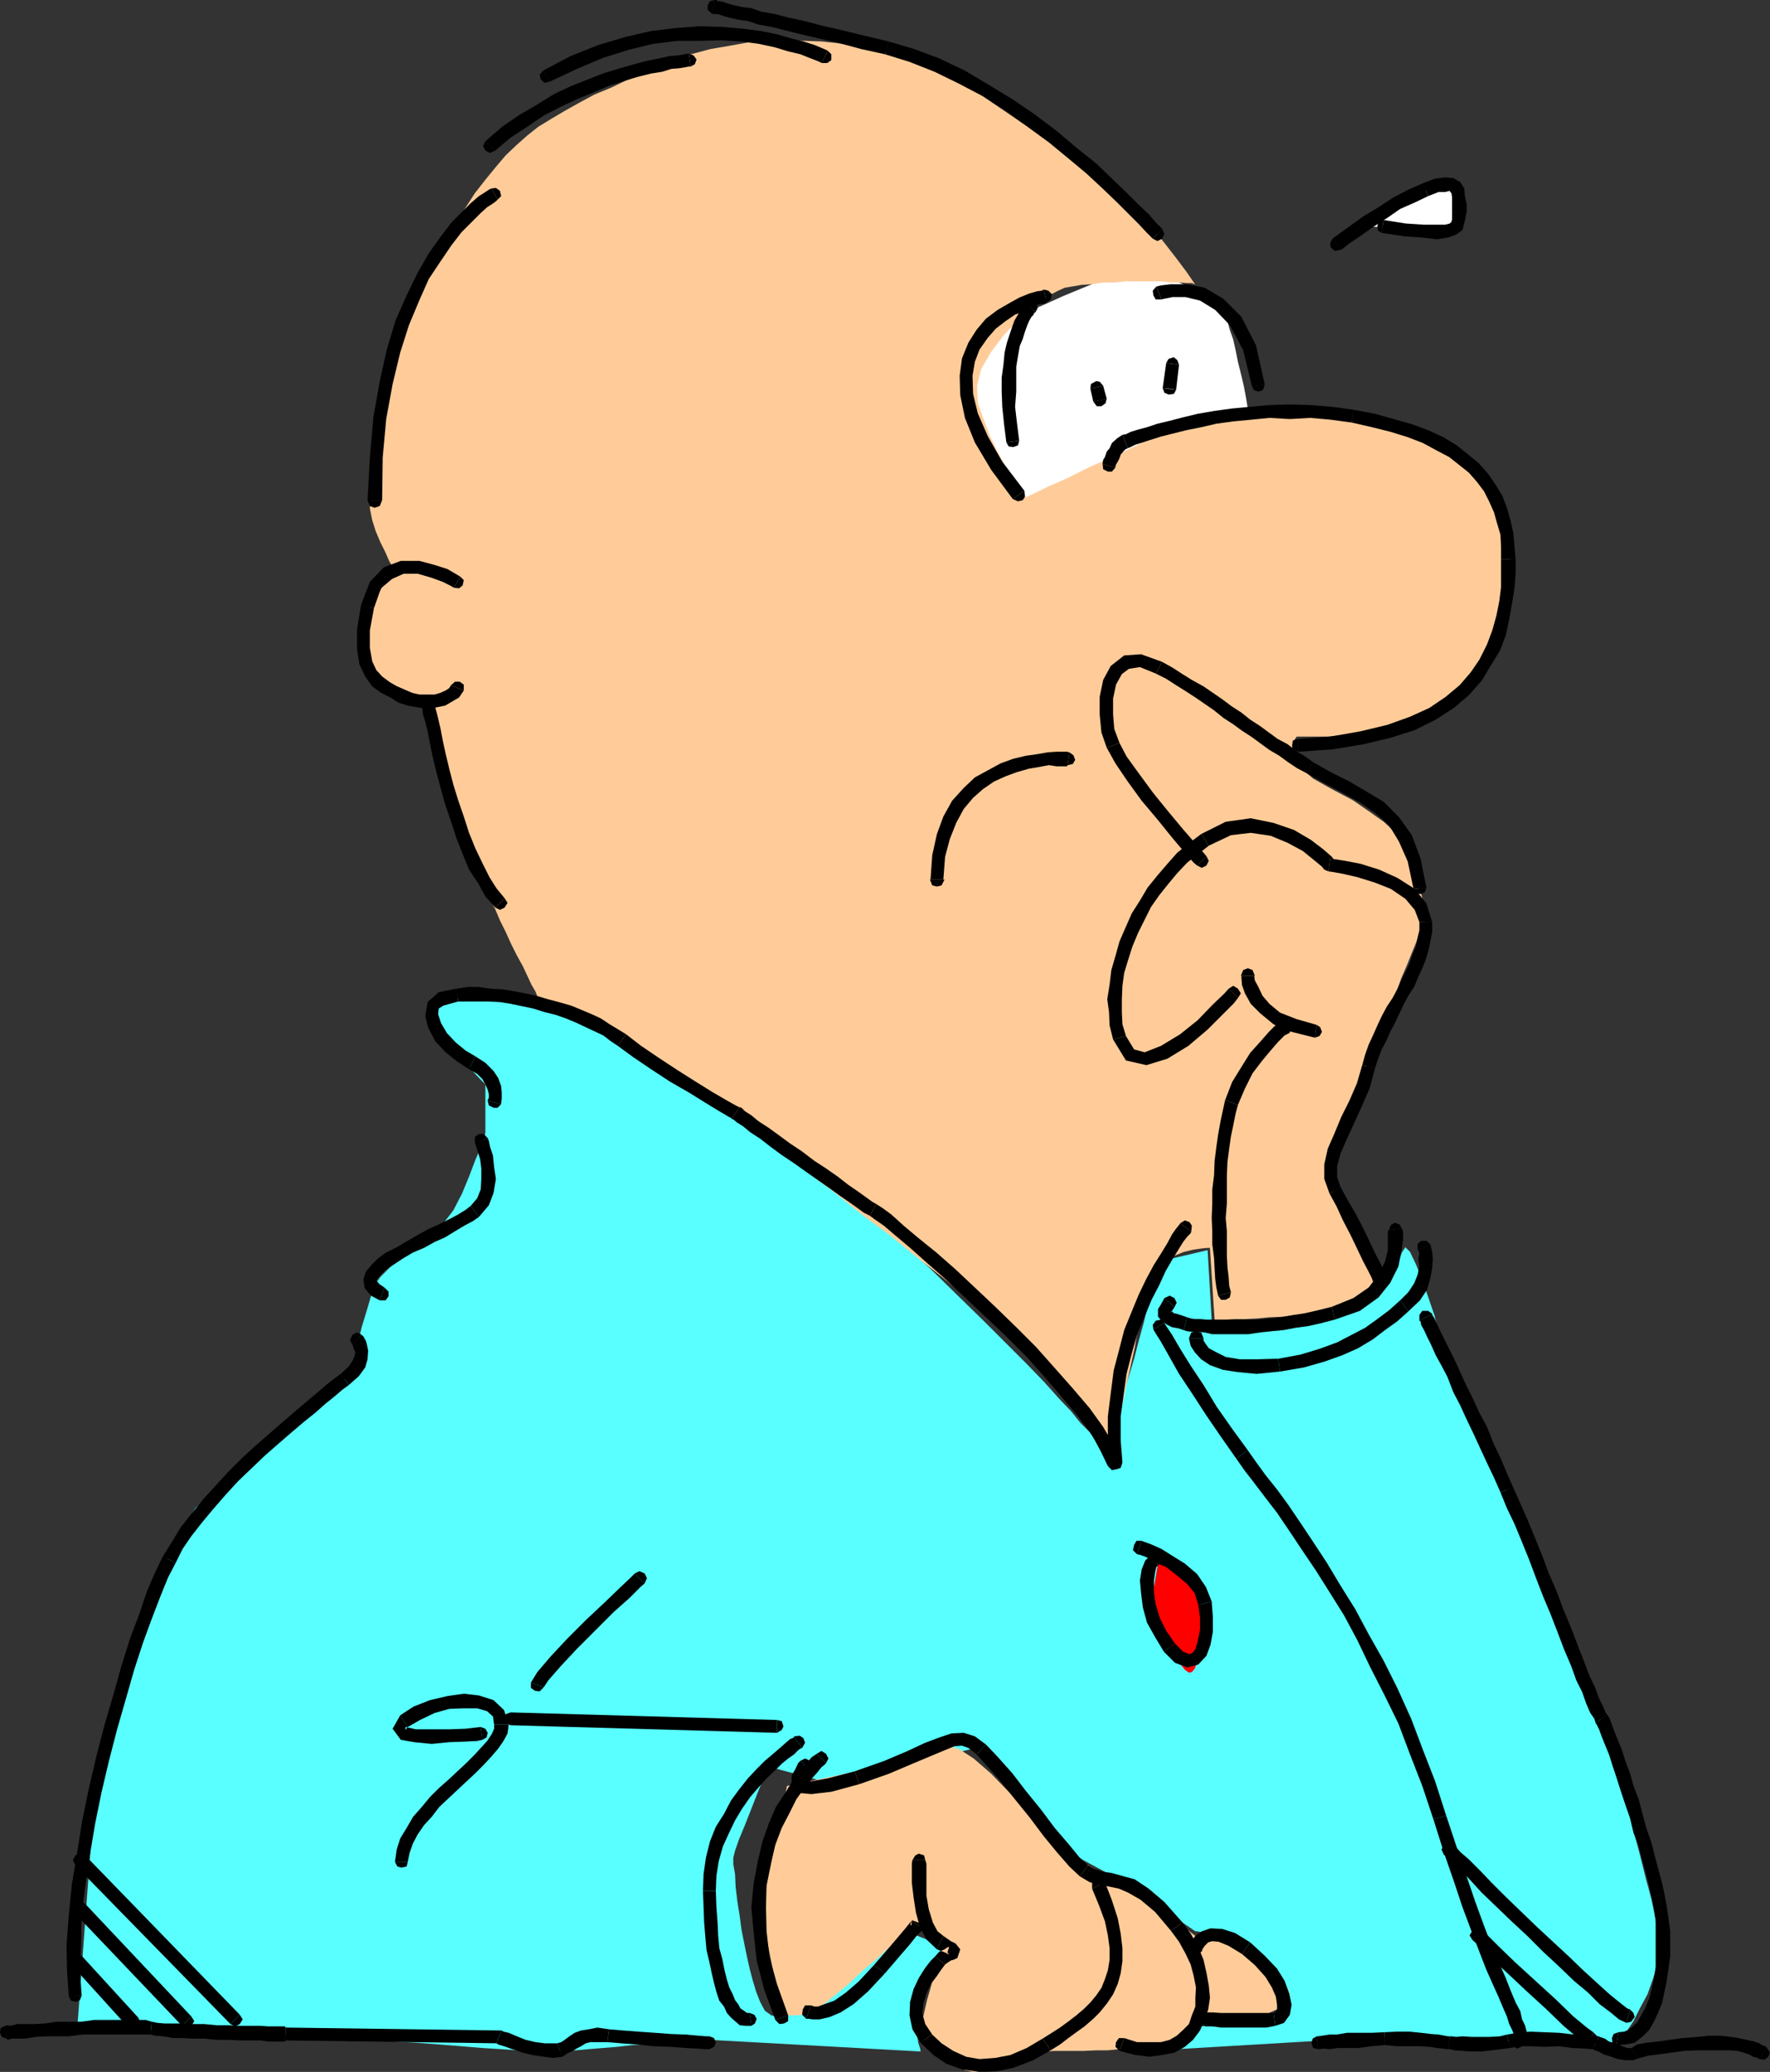 <?xml version="1.0" encoding="UTF-8" standalone="no"?>
<svg
   version="1.0"
   width="129.724mm"
   height="151.771mm"
   id="svg197"
   sodipodi:docname="Worried 4.wmf"
   xmlns:inkscape="http://www.inkscape.org/namespaces/inkscape"
   xmlns:sodipodi="http://sodipodi.sourceforge.net/DTD/sodipodi-0.dtd"
   xmlns="http://www.w3.org/2000/svg"
   xmlns:svg="http://www.w3.org/2000/svg">
  <rect width="100%" height="100%" fill="#333333" stroke="none"/>
  <sodipodi:namedview
     id="namedview197"
     pagecolor="#ffffff"
     bordercolor="#000000"
     borderopacity="0.25"
     inkscape:showpageshadow="2"
     inkscape:pageopacity="0.0"
     inkscape:pagecheckerboard="0"
     inkscape:deskcolor="#d1d1d1"
     inkscape:document-units="mm" />
  <defs
     id="defs1">
    <pattern
       id="WMFhbasepattern"
       patternUnits="userSpaceOnUse"
       width="6"
       height="6"
       x="0"
       y="0" />
  </defs>
  <path
     style="fill:#ffffff;fill-opacity:1;fill-rule:evenodd;stroke:none"
     d="m 378.628,62.695 18.422,-11.311 h 0.97 2.262 l 1.939,0.808 1.131,2.101 v 1.454 1.616 l -0.162,1.616 v 1.454 l -0.323,1.454 v 1.131 l -0.162,0.646 v 0.162 z"
     id="path1" />
  <path
     style="fill:#59ffff;fill-opacity:1;fill-rule:evenodd;stroke:none"
     d="m 319.968,349.507 14.544,-3.393 1.293,22.137 h 0.646 l 2.101,-0.162 3.07,-0.323 3.555,-0.162 3.878,-0.485 3.717,-0.323 3.07,-0.485 2.747,-0.485 2.909,-0.808 3.878,-1.454 4.686,-1.939 5.01,-2.424 4.848,-2.747 4.04,-3.07 3.07,-3.232 1.293,-3.393 0.97,-1.454 1.293,1.293 1.616,3.393 1.778,4.363 1.778,5.171 1.616,4.686 0.808,3.393 0.485,1.293 41.37,97.112 0.162,0.646 0.646,2.262 1.131,3.07 1.454,4.363 1.454,5.171 1.778,5.817 2.101,6.302 1.939,6.302 1.778,6.787 1.778,6.787 1.616,6.463 1.616,5.979 1.131,5.655 0.646,4.686 0.162,4.04 -0.162,2.909 -1.293,4.363 -1.616,4.524 -2.101,3.878 -1.778,3.555 -1.939,2.909 -1.616,2.262 -0.808,1.454 -0.485,0.485 -64.155,-2.747 -57.368,3.393 5.01,-8.887 h 20.523 0.323 l 0.646,-0.485 0.646,-0.646 0.485,-0.97 0.162,-1.454 -0.485,-2.262 -1.293,-2.909 -2.424,-3.878 -3.232,-3.716 -3.394,-2.747 -3.07,-1.939 -2.586,-1.454 -2.586,-0.646 -1.939,-0.323 -1.293,-0.323 h -0.485 l -21.493,-14.543 -16.483,-8.887 -23.594,-27.146 -39.269,9.695 -17.291,-4.686 -0.485,0.808 -1.131,2.747 -1.454,3.555 -1.778,4.524 -1.778,4.524 -1.616,3.878 -1.131,3.232 -0.485,1.939 v 1.777 l 0.485,2.747 0.162,3.555 0.485,4.04 0.646,4.04 0.485,3.716 0.646,3.232 0.485,2.424 0.485,2.262 0.646,2.909 0.808,3.07 0.97,3.232 1.131,2.909 1.293,2.424 1.778,1.293 1.778,0.485 8.726,-1.293 26.826,-22.46 10.989,4.363 -0.323,0.646 -0.97,1.777 -1.616,2.585 -1.454,2.909 -1.616,3.393 -1.616,3.07 -0.808,2.585 -0.485,1.777 v 1.293 l 0.162,1.777 0.485,1.616 0.485,1.777 0.162,1.293 0.485,1.454 0.162,0.808 v 0.162 l -58.499,-3.232 h -0.485 l -1.293,0.162 h -2.101 l -2.586,0.323 -3.394,0.162 -3.717,0.323 -3.717,0.323 -4.04,0.162 -4.202,0.485 -4.04,0.323 -3.878,0.323 -3.555,0.323 -2.909,0.162 h -2.586 l -1.778,0.162 h -1.293 -1.131 l -2.747,-0.162 -3.717,-0.162 -4.525,-0.323 -5.171,-0.323 -5.818,-0.485 -6.141,-0.485 -6.302,-0.485 -6.141,-0.323 -5.818,-0.485 -5.656,-0.485 -4.848,-0.485 -4.363,-0.162 -3.232,-0.323 -2.101,-0.162 h -0.646 l -61.246,-0.646 4.848,-65.118 0.162,-0.97 0.485,-2.262 0.97,-3.555 1.131,-4.686 1.293,-5.494 1.778,-6.302 1.778,-6.787 2.262,-7.11 2.262,-7.11 2.262,-7.11 2.586,-6.948 2.747,-6.463 2.747,-5.979 2.909,-5.009 2.586,-4.04 2.909,-2.747 2.909,-2.262 3.232,-2.424 3.232,-2.424 3.555,-2.747 3.394,-2.909 3.394,-2.585 3.394,-2.909 3.394,-2.909 3.07,-2.747 2.747,-2.747 2.586,-2.424 2.262,-2.424 1.778,-2.101 1.293,-1.939 0.97,-1.616 0.162,-1.131 0.323,-2.424 0.646,-3.232 0.808,-3.393 1.131,-3.716 0.97,-3.232 0.808,-2.909 0.646,-1.777 0.323,-0.646 0.485,-0.485 0.808,-1.131 1.778,-1.777 2.101,-2.101 2.424,-2.101 2.747,-2.262 2.586,-2.262 2.909,-1.777 2.909,-2.585 2.747,-3.555 2.424,-4.686 1.939,-4.686 1.778,-4.686 1.616,-3.716 0.97,-2.747 0.162,-1.131 v -13.25 l -1.131,-1.131 -2.909,-3.07 -3.555,-4.524 -3.394,-4.848 -2.101,-4.686 -0.323,-3.878 2.747,-2.101 h 6.464 l 4.525,0.646 4.686,0.808 4.848,0.97 5.171,1.131 5.494,1.454 5.656,1.777 6.302,2.262 6.302,2.747 6.949,3.07 6.787,4.04 7.757,4.524 7.918,5.171 8.565,5.979 8.888,6.948 9.373,7.918 9.858,8.887 9.696,8.887 8.888,8.241 7.918,7.756 6.949,6.787 6.141,6.14 5.494,5.494 4.848,5.009 4.04,4.524 3.394,3.555 2.586,3.232 2.586,2.585 1.454,2.262 1.293,1.454 0.97,1.131 0.485,0.646 0.162,0.323 0.323,-0.808 0.323,-1.454 0.97,-2.747 0.808,-3.07 1.454,-4.04 1.131,-4.524 1.454,-4.686 1.454,-4.848 1.293,-5.009 1.293,-4.686 1.131,-4.524 1.131,-4.04 0.646,-3.232 0.485,-2.747 v -1.777 z"
     id="path2" />
  <path
     style="fill:#ff0000;fill-opacity:1;fill-rule:evenodd;stroke:none"
     d="m 321.099,430.945 h 0.162 l 0.808,0.162 1.454,0.485 1.293,0.646 1.616,0.646 1.293,0.646 1.454,0.97 0.808,1.131 0.646,1.131 0.485,1.616 0.646,1.777 0.485,1.777 0.162,1.939 0.323,2.262 0.162,2.262 v 2.424 2.424 l -0.162,2.585 -0.485,2.424 -0.646,1.939 -0.646,1.777 -0.808,0.97 -0.808,0.162 -1.131,-0.808 -1.293,-1.616 -1.616,-2.262 -1.616,-2.262 -1.616,-2.424 -1.454,-2.262 -1.293,-1.777 -0.97,-1.293 -0.162,-0.485 z"
     id="path3" />
  <path
     style="fill:#ffffff;fill-opacity:1;fill-rule:evenodd;stroke:none"
     d="m 312.372,74.652 1.131,0.162 2.586,0.485 3.878,0.808 4.686,1.293 4.686,1.939 4.202,2.101 3.555,2.585 2.262,3.07 0.646,1.777 0.646,2.424 0.97,2.747 0.646,2.909 0.646,3.232 0.808,3.232 0.808,3.393 0.646,3.393 0.485,3.07 0.646,3.232 0.485,2.585 0.485,2.424 0.323,2.101 0.323,1.454 0.162,0.97 v 0.485 l -75.79,29.57 -0.162,-0.808 -0.485,-1.454 -0.97,-2.747 -1.131,-3.393 -1.293,-4.04 -1.293,-4.363 -1.616,-5.009 -1.616,-4.848 -1.616,-5.171 -1.454,-5.009 -1.293,-4.686 -1.454,-4.201 -0.808,-3.555 -0.97,-3.07 -0.323,-2.101 v -1.131 l 0.485,-0.646 2.101,-1.293 2.747,-1.616 3.717,-1.777 4.202,-2.101 4.848,-1.939 5.01,-2.424 5.494,-2.262 5.171,-2.262 5.01,-2.262 4.686,-1.939 4.363,-1.777 3.555,-1.293 2.747,-1.454 1.778,-0.646 z"
     id="path4" />
  <path
     style="fill:#ffcc99;fill-opacity:1;fill-rule:evenodd;stroke:none"
     d="m 331.118,78.853 -0.646,-0.97 -1.778,-2.585 -2.909,-3.878 -3.394,-4.363 -4.04,-5.009 -4.202,-4.848 -4.525,-4.363 -4.04,-3.07 -2.262,-1.616 -2.586,-1.777 -2.909,-2.262 -3.394,-2.262 -3.555,-2.585 -3.878,-2.747 -4.04,-2.585 -4.04,-2.747 -4.04,-2.747 -3.717,-2.585 -4.04,-2.424 -3.555,-2.262 -3.394,-1.777 -3.394,-1.616 -2.586,-1.293 -2.424,-0.808 -2.586,-0.323 -2.586,-0.646 -3.232,-0.646 -3.555,-0.808 -3.717,-0.646 -4.04,-0.646 -4.525,-0.485 -4.525,-0.162 h -4.848 l -5.01,0.162 -5.333,0.162 -5.333,0.97 -5.656,0.97 -5.494,1.454 -5.656,1.777 -5.818,2.585 -5.494,2.424 -5.01,2.424 -4.686,1.939 -4.202,2.262 -4.04,2.262 -3.555,2.101 -3.717,2.262 -3.07,2.424 -2.909,2.585 -3.07,2.909 -2.747,3.232 -2.909,3.555 -2.909,3.716 -2.909,4.524 -2.909,5.009 -3.07,5.494 -3.07,5.817 -2.747,5.817 -2.262,5.817 -2.262,5.655 -1.778,5.332 -1.293,5.332 -1.454,5.171 -0.97,4.686 -0.97,4.686 -0.808,4.201 -0.485,3.878 -0.485,3.555 -0.485,3.232 -0.485,2.424 -0.162,2.262 -0.162,1.454 -0.323,2.909 0.646,3.232 0.97,3.07 1.293,3.07 1.454,2.909 0.97,2.262 0.97,1.616 0.162,0.485 -0.646,0.808 -1.293,2.262 -1.939,3.555 -2.262,4.04 -2.101,4.524 -1.293,4.04 -0.162,3.716 0.808,2.747 1.939,2.101 2.586,1.777 2.909,1.777 2.586,1.293 2.586,1.131 1.939,0.808 1.616,0.485 0.485,0.323 0.162,0.323 0.162,1.454 0.808,1.939 0.808,2.747 0.97,3.07 0.97,3.555 1.131,3.878 1.454,4.04 1.131,3.878 1.293,4.363 1.293,3.716 1.131,3.878 1.131,3.393 0.808,2.909 0.97,2.424 0.646,1.616 0.646,1.454 0.97,2.101 1.131,2.424 1.293,2.747 1.616,3.07 1.293,3.07 1.616,3.232 1.454,3.232 1.616,3.232 1.616,2.909 1.293,2.747 1.131,2.424 1.131,1.939 0.646,1.616 0.485,0.808 0.323,0.485 0.162,0.323 0.808,0.323 1.616,0.646 1.778,0.97 2.424,1.131 2.747,1.616 3.07,1.454 3.394,1.777 3.717,2.101 3.878,2.262 4.04,2.424 4.202,2.424 4.525,2.909 4.525,2.747 4.202,2.909 4.363,3.07 5.01,3.555 5.656,4.04 6.464,5.009 7.11,5.332 7.434,5.494 7.595,6.14 8.08,5.979 7.757,6.302 7.595,5.979 7.434,6.14 6.787,5.494 6.141,5.494 5.494,4.686 4.525,4.201 3.394,3.393 2.262,2.585 2.909,3.878 2.262,3.07 1.939,2.101 1.454,1.616 1.131,0.808 0.808,0.646 0.162,0.323 h 0.323 v -0.485 l 0.162,-1.131 0.485,-1.616 0.485,-2.262 0.323,-2.909 0.808,-2.909 0.646,-3.393 0.808,-3.555 0.808,-3.716 0.808,-3.555 0.646,-3.878 0.97,-3.393 0.646,-3.232 0.646,-2.909 0.646,-2.747 0.646,-1.939 1.616,-3.232 2.262,-2.424 2.747,-1.777 2.747,-1.131 2.747,-0.646 2.262,-0.323 1.616,-0.162 h 0.646 l 1.293,19.875 h 0.485 1.131 1.778 l 2.262,-0.162 h 2.747 l 3.232,-0.162 3.394,-0.323 3.555,-0.162 3.555,-0.485 3.555,-0.323 3.555,-0.646 3.394,-0.323 2.909,-0.808 2.424,-0.808 2.101,-0.97 1.293,-0.808 3.07,-3.232 1.778,-1.777 0.808,-0.646 -13.898,-22.299 v -0.323 l -0.162,-0.808 -0.323,-1.616 0.323,-2.424 0.323,-3.393 0.97,-4.686 1.778,-5.979 2.586,-7.594 1.616,-4.363 1.616,-4.201 1.778,-4.524 1.778,-4.363 1.616,-4.363 1.616,-4.201 1.778,-4.04 1.293,-3.716 1.616,-3.716 1.293,-3.232 1.131,-2.747 0.97,-2.585 0.808,-2.101 0.646,-1.293 0.323,-1.131 0.162,-0.323 -4.04,-18.097 -0.162,-0.485 -0.97,-0.97 -1.616,-1.777 -2.262,-2.262 -2.747,-2.585 -3.878,-2.747 -4.686,-3.232 -5.818,-3.07 -5.171,-2.909 -3.394,-2.909 -1.778,-2.585 -0.646,-1.939 v -1.777 l 0.485,-1.293 0.646,-0.97 0.162,-0.162 h 0.485 1.131 1.778 2.262 2.909 l 3.07,-0.323 3.555,-0.162 3.878,-0.646 4.04,-0.646 4.04,-1.131 4.04,-1.293 4.04,-1.616 4.04,-2.101 3.555,-2.262 3.232,-2.747 2.909,-3.232 2.424,-3.555 2.262,-3.878 1.616,-4.04 1.293,-4.04 1.293,-4.201 0.646,-4.201 0.323,-4.04 0.323,-4.04 -0.323,-3.878 -0.162,-3.232 -0.485,-3.393 -0.646,-2.909 -0.646,-2.424 -0.808,-2.262 -0.97,-1.616 -1.131,-0.808 -1.131,-0.97 -1.131,-0.808 -1.293,-1.131 -1.616,-1.454 -1.616,-1.454 -1.778,-1.616 -1.778,-1.616 -2.262,-1.454 -2.101,-1.616 -2.586,-1.293 -2.586,-1.454 -2.909,-1.293 -3.07,-1.131 -3.394,-0.646 -3.717,-0.646 -3.717,-0.162 -4.04,-0.323 -3.878,-0.162 -3.555,-0.323 -3.555,-0.162 -3.555,-0.323 -3.394,-0.323 -3.232,-0.323 h -3.394 l -3.232,-0.162 -3.07,0.162 -2.909,0.323 -2.909,0.162 -2.909,0.485 -2.747,0.97 -2.586,0.808 -2.747,1.131 -2.747,1.293 -3.07,1.616 -3.07,1.454 -3.394,1.616 -3.394,1.616 -3.555,1.616 -3.394,1.454 -3.232,1.616 -3.232,1.616 -2.909,1.293 -2.586,1.131 -2.262,1.131 -1.778,0.808 -1.616,0.808 -0.808,0.162 -0.323,0.162 -0.485,-0.646 -0.97,-1.777 -1.616,-2.747 -1.778,-3.555 -2.262,-4.04 -2.101,-4.363 -1.778,-4.686 -1.616,-4.524 -0.162,-4.686 1.131,-4.686 2.747,-4.686 3.394,-4.524 4.04,-4.201 3.878,-3.555 3.878,-2.909 3.394,-1.777 1.778,-0.808 1.939,-0.323 2.747,-0.485 2.909,-0.162 3.07,-0.485 h 3.07 l 3.394,-0.323 h 3.394 3.07 3.232 l 2.586,0.323 h 2.586 l 1.778,0.162 h 1.454 l 0.808,0.323 z"
     id="path5" />
  <path
     style="fill:#ffcc99;fill-opacity:1;fill-rule:evenodd;stroke:none"
     d="m 217.998,494.448 39.269,-8.241 0.323,-0.485 0.323,-0.646 1.131,-0.97 1.778,-0.646 h 2.262 l 2.909,0.97 3.717,2.424 4.848,4.201 4.848,5.009 4.363,4.363 3.717,4.04 3.555,3.555 3.07,3.232 3.07,2.424 2.424,1.777 2.424,1.293 2.586,1.454 3.07,1.616 3.07,1.777 2.909,1.777 2.586,1.777 2.262,1.293 1.616,0.97 0.485,0.323 10.504,8.241 h 0.162 0.97 1.131 l 1.454,0.323 1.778,0.162 2.262,0.646 2.262,0.646 2.262,1.293 2.424,1.293 2.424,1.454 2.262,1.777 2.262,1.939 1.778,1.939 1.293,1.777 0.97,1.616 0.485,1.293 -0.162,1.131 -0.97,1.131 -1.131,1.131 -1.131,0.646 -1.293,0.646 -1.131,0.485 -0.97,0.485 h -0.162 l -17.291,0.646 v 0.162 l -0.323,0.97 -0.485,1.293 -0.97,1.293 -1.131,1.616 -1.293,1.454 -1.778,0.97 -2.262,0.485 -1.454,0.323 h -1.778 l -2.586,0.162 h -2.747 l -3.07,0.162 h -3.07 l -3.394,0.323 h -3.07 l -3.394,0.162 h -3.07 -2.747 -2.424 l -2.262,0.162 h -1.616 -0.808 -0.485 l -0.485,0.323 -1.616,0.646 -1.939,1.131 -2.424,1.131 -2.909,0.808 -2.909,0.97 -2.747,0.646 h -2.262 l -2.262,-0.485 -2.101,-1.131 -2.586,-0.97 -2.262,-1.616 -2.101,-1.777 -1.616,-1.939 -1.131,-1.777 -0.485,-1.454 0.323,-2.101 0.646,-3.07 0.808,-3.555 1.131,-3.878 0.97,-3.555 0.808,-3.07 0.646,-2.101 0.323,-0.808 v -0.485 l -0.323,-1.131 -0.646,-1.293 -0.646,-1.616 -1.131,-1.131 -1.293,-0.808 h -2.101 l -2.101,0.808 -2.909,2.101 -3.394,2.585 -3.555,3.232 -3.878,3.232 -3.555,3.393 -3.555,2.909 -2.909,2.424 -2.424,1.616 -2.101,0.97 -1.778,0.646 -1.778,0.162 h -1.293 -1.131 -0.97 l -0.485,-0.162 h -0.162 l -5.656,-28.6 z"
     id="path6" />
  <path
     style="fill:#000000;fill-opacity:1;fill-rule:evenodd;stroke:none"
     d="m 319.321,66.088 1.293,0.646 1.293,-0.646 0.646,-1.293 -0.646,-1.454 z"
     id="path7" />
  <path
     style="fill:#000000;fill-opacity:1;fill-rule:evenodd;stroke:none"
     d="m 245.147,15.027 6.787,2.101 6.949,2.747 6.626,3.232 6.787,3.555 6.302,4.04 5.979,4.363 5.979,4.363 5.494,4.524 4.848,4.04 4.525,4.201 4.04,3.878 3.232,3.232 2.747,2.747 2.101,2.262 1.293,1.293 0.485,0.485 2.586,-2.747 -0.323,-0.323 -1.454,-1.454 -1.939,-2.262 -2.747,-2.585 -3.394,-3.393 -4.04,-3.878 -4.363,-4.201 -5.494,-4.363 -5.333,-4.524 -5.979,-4.524 -6.141,-4.201 -6.626,-4.04 -6.787,-4.04 -7.11,-3.393 -6.949,-2.585 -7.11,-2.101 z"
     id="path8" />
  <path
     style="fill:#000000;fill-opacity:1;fill-rule:evenodd;stroke:none"
     d="m 197.152,3.716 h -0.323 l 0.646,0.162 h 1.293 l 0.485,0.162 1.454,0.485 1.778,0.485 2.262,0.485 2.424,0.323 2.909,0.97 3.555,0.646 3.878,0.97 4.525,1.131 4.848,1.131 5.656,1.293 5.979,1.616 6.626,1.454 0.97,-3.555 -6.787,-1.616 -5.979,-1.454 -5.656,-1.293 -4.848,-1.293 -4.525,-0.97 -3.717,-0.97 -3.717,-0.646 -2.747,-0.97 -2.586,-0.323 -2.262,-0.485 -1.778,-0.485 -1.293,-0.485 -1.131,-0.162 h -0.646 L 198.768,0 h -0.808 z"
     id="path9" />
  <path
     style="fill:#000000;fill-opacity:1;fill-rule:evenodd;stroke:none"
     d="m 197.96,0 -1.293,0.323 -0.646,1.131 v 1.293 l 1.131,0.97 z"
     id="path10" />
  <path
     style="fill:#000000;fill-opacity:1;fill-rule:evenodd;stroke:none"
     d="m 227.533,17.451 h 1.616 l 1.131,-0.808 v -1.616 l -0.97,-0.97 z"
     id="path11" />
  <path
     style="fill:#000000;fill-opacity:1;fill-rule:evenodd;stroke:none"
     d="m 152.227,22.622 7.595,-3.555 7.272,-3.07 7.272,-2.262 6.626,-1.616 6.787,-0.808 h 5.979 l 5.979,-0.162 5.333,0.323 5.01,0.646 4.525,0.97 3.717,1.131 3.394,0.808 2.424,0.97 2.101,0.808 1.131,0.485 0.162,0.162 1.778,-3.393 -0.646,-0.323 -1.131,-0.485 -1.939,-0.808 -3.07,-0.97 -3.232,-0.808 -3.878,-1.131 -4.848,-0.97 -5.01,-0.646 -5.818,-0.485 -5.979,-0.162 -6.464,0.485 -6.787,0.808 -7.11,1.616 -7.595,2.262 -7.757,3.07 -7.595,4.04 z"
     id="path12" />
  <path
     style="fill:#000000;fill-opacity:1;fill-rule:evenodd;stroke:none"
     d="m 150.449,19.552 -0.97,1.131 0.323,1.293 0.97,0.97 1.454,-0.323 z"
     id="path13" />
  <path
     style="fill:#000000;fill-opacity:1;fill-rule:evenodd;stroke:none"
     d="m 191.334,18.421 1.131,-0.646 0.485,-1.293 -0.808,-1.131 -1.293,-0.485 z"
     id="path14" />
  <path
     style="fill:#000000;fill-opacity:1;fill-rule:evenodd;stroke:none"
     d="m 137.198,41.689 4.202,-3.555 4.686,-3.07 4.525,-3.07 4.686,-2.424 4.525,-2.101 4.363,-1.777 4.525,-1.939 4.04,-1.293 3.717,-1.131 3.878,-0.97 3.07,-0.485 2.586,-0.808 2.101,-0.162 1.939,-0.323 0.808,-0.162 h 0.485 l -0.485,-3.555 h -0.485 l -0.808,0.162 -1.778,0.323 -2.262,0.162 -2.909,0.646 -3.232,0.646 -3.717,0.97 -3.878,1.131 -4.363,1.293 -4.525,1.777 -4.525,1.777 -4.848,2.262 -4.686,2.909 -5.01,2.909 -4.686,3.232 -4.686,4.04 z"
     id="path15" />
  <path
     style="fill:#000000;fill-opacity:1;fill-rule:evenodd;stroke:none"
     d="m 134.451,39.103 -0.646,1.293 0.646,1.293 1.293,0.646 1.454,-0.646 z"
     id="path16" />
  <path
     style="fill:#000000;fill-opacity:1;fill-rule:evenodd;stroke:none"
     d="m 137.845,55.262 0.97,-0.97 -0.323,-1.454 -1.131,-0.808 -1.293,0.162 z"
     id="path17" />
  <path
     style="fill:#000000;fill-opacity:1;fill-rule:evenodd;stroke:none"
     d="m 105.848,138.478 0.162,-11.796 0.97,-10.665 1.778,-9.695 2.101,-8.726 2.424,-7.594 2.909,-6.948 2.586,-5.817 3.232,-4.848 3.07,-4.524 2.747,-3.555 2.909,-2.909 2.424,-2.424 1.778,-1.616 1.778,-1.131 0.808,-0.646 0.323,-0.323 -1.778,-3.07 -0.646,0.323 -0.97,0.646 -1.778,1.131 -2.262,1.939 -2.424,2.424 -2.909,2.909 -3.07,4.04 -3.232,4.524 -3.07,5.332 -3.07,6.302 -3.07,6.948 -2.424,8.079 -1.939,8.726 -1.778,10.018 -0.97,11.149 -0.646,11.796 z"
     id="path18" />
  <path
     style="fill:#000000;fill-opacity:1;fill-rule:evenodd;stroke:none"
     d="m 101.808,138.478 0.646,1.616 1.293,0.485 1.454,-0.485 0.646,-1.616 z"
     id="path19" />
  <path
     style="fill:#000000;fill-opacity:1;fill-rule:evenodd;stroke:none"
     d="m 289.91,83.701 1.131,-0.808 0.323,-1.454 -0.97,-0.97 -1.293,-0.323 z"
     id="path20" />
  <path
     style="fill:#000000;fill-opacity:1;fill-rule:evenodd;stroke:none"
     d="m 283.769,135.892 -6.141,-8.079 -4.04,-7.11 -2.747,-6.302 -1.293,-5.332 -0.162,-5.009 0.646,-3.878 1.293,-3.393 2.262,-3.232 2.262,-2.585 2.747,-2.101 2.586,-1.777 2.909,-1.131 2.262,-1.131 1.778,-0.646 1.454,-0.162 0.323,-0.323 -0.808,-3.555 -0.485,0.323 -1.293,0.162 -2.262,0.646 -2.747,1.131 -2.909,1.616 -3.07,1.777 -3.232,2.424 -2.586,3.07 -2.262,3.555 -1.778,4.363 -0.646,4.848 0.162,5.332 1.293,6.302 2.747,6.787 4.525,7.594 5.979,8.079 z"
     id="path21" />
  <path
     style="fill:#000000;fill-opacity:1;fill-rule:evenodd;stroke:none"
     d="m 280.537,138.154 1.454,0.646 1.293,-0.323 0.646,-0.97 -0.162,-1.616 z"
     id="path22" />
  <path
     style="fill:#000000;fill-opacity:1;fill-rule:evenodd;stroke:none"
     d="m 320.291,79.338 -0.97,1.131 0.162,1.293 0.646,1.131 h 1.616 z"
     id="path23" />
  <path
     style="fill:#000000;fill-opacity:1;fill-rule:evenodd;stroke:none"
     d="m 350.348,106.484 -2.424,-10.826 -4.04,-7.918 -5.01,-5.009 -5.171,-3.07 -4.848,-0.97 h -4.525 l -2.747,0.323 -1.293,0.323 1.454,3.555 0.646,-0.162 2.424,-0.485 h 3.555 l 4.04,0.97 4.202,2.585 4.04,4.201 3.717,6.948 2.424,10.018 z"
     id="path24" />
  <path
     style="fill:#000000;fill-opacity:1;fill-rule:evenodd;stroke:none"
     d="m 346.793,106.969 0.646,1.131 1.293,0.323 1.131,-0.485 0.485,-1.454 z"
     id="path25" />
  <path
     style="fill:#000000;fill-opacity:1;fill-rule:evenodd;stroke:none"
     d="m 286.84,86.448 0.646,-1.293 -0.646,-1.454 -1.293,-0.646 -1.454,0.646 z"
     id="path26" />
  <path
     style="fill:#000000;fill-opacity:1;fill-rule:evenodd;stroke:none"
     d="m 282.315,121.996 -0.646,-5.171 -0.485,-4.201 0.323,-4.201 v -3.878 -3.07 l 0.485,-2.909 0.485,-2.747 0.808,-1.939 0.646,-2.101 0.646,-1.777 0.485,-1.131 0.646,-1.131 0.485,-0.485 0.323,-0.646 0.323,-0.162 -2.747,-2.747 -0.646,0.808 -0.485,0.646 -0.485,0.808 -0.485,1.131 -0.97,1.616 -0.646,1.777 -0.646,1.939 -0.808,2.424 -0.646,2.747 -0.323,3.393 -0.485,3.555 v 3.878 l 0.162,4.201 0.485,4.686 0.646,5.171 z"
     id="path27" />
  <path
     style="fill:#000000;fill-opacity:1;fill-rule:evenodd;stroke:none"
     d="m 278.76,122.481 0.646,1.131 1.293,0.162 1.293,-0.485 0.323,-1.293 z"
     id="path28" />
  <path
     style="fill:#000000;fill-opacity:1;fill-rule:evenodd;stroke:none"
     d="m 305.585,106.807 -0.97,-1.131 -0.97,-0.162 -1.454,0.808 -0.162,1.293 z"
     id="path29" />
  <path
     style="fill:#000000;fill-opacity:1;fill-rule:evenodd;stroke:none"
     d="m 304.616,110.847 1.939,-0.485 -0.97,-3.555 -3.555,0.808 0.808,3.555 z"
     id="path30" />
  <path
     style="fill:#000000;fill-opacity:1;fill-rule:evenodd;stroke:none"
     d="m 302.838,111.17 0.97,1.293 h 1.293 l 1.131,-0.808 0.323,-1.293 z"
     id="path31" />
  <path
     style="fill:#000000;fill-opacity:1;fill-rule:evenodd;stroke:none"
     d="m 326.593,100.99 -0.485,-1.293 -0.97,-0.808 -1.454,0.485 -0.646,1.131 z"
     id="path32" />
  <path
     style="fill:#000000;fill-opacity:1;fill-rule:evenodd;stroke:none"
     d="m 324.008,107.615 1.778,0.323 0.808,-6.948 -3.555,-0.485 -0.97,6.948 z"
     id="path33" />
  <path
     style="fill:#000000;fill-opacity:1;fill-rule:evenodd;stroke:none"
     d="m 322.068,107.453 0.485,1.293 1.131,0.485 1.454,-0.162 0.646,-1.131 z"
     id="path34" />
  <path
     style="fill:#000000;fill-opacity:1;fill-rule:evenodd;stroke:none"
     d="m 369.094,66.088 -0.646,1.293 0.162,1.131 1.131,0.97 1.616,-0.323 z"
     id="path35" />
  <path
     style="fill:#000000;fill-opacity:1;fill-rule:evenodd;stroke:none"
     d="m 394.142,50.737 -4.04,1.777 -4.04,2.101 -4.202,2.747 -4.04,2.424 -3.394,2.424 -2.909,2.101 -1.778,1.293 -0.646,0.485 2.262,3.07 0.646,-0.323 1.778,-1.454 2.909,-1.939 3.394,-2.424 4.04,-2.585 3.717,-2.585 4.04,-1.777 3.717,-1.777 z"
     id="path36" />
  <path
     style="fill:#000000;fill-opacity:1;fill-rule:evenodd;stroke:none"
     d="m 406.262,58.655 v -2.101 l -0.485,-2.262 -0.162,-2.101 -1.131,-1.777 -1.939,-1.131 -2.262,-0.162 -2.747,0.323 -3.394,1.293 1.454,3.555 2.909,-1.131 h 1.778 l 1.293,-0.323 0.162,0.323 0.323,0.323 0.162,1.131 v 1.939 2.101 z"
     id="path37" />
  <path
     style="fill:#000000;fill-opacity:1;fill-rule:evenodd;stroke:none"
     d="m 382.668,64.472 6.464,0.97 4.848,0.323 4.04,0.485 3.07,-0.485 2.262,-0.808 1.778,-1.293 0.646,-2.585 0.485,-2.424 h -4.04 v 2.101 l -0.162,0.646 -0.485,0.485 -1.293,0.323 h -2.262 -3.555 l -5.01,-0.323 -6.141,-0.97 z"
     id="path38" />
  <path
     style="fill:#000000;fill-opacity:1;fill-rule:evenodd;stroke:none"
     d="m 383.315,60.917 -1.454,0.485 -0.323,1.131 0.162,1.293 0.97,0.646 z"
     id="path39" />
  <path
     style="fill:#000000;fill-opacity:1;fill-rule:evenodd;stroke:none"
     d="m 305.424,128.459 0.162,1.454 1.293,0.646 h 1.131 l 0.97,-1.131 z"
     id="path40" />
  <path
     style="fill:#000000;fill-opacity:1;fill-rule:evenodd;stroke:none"
     d="m 310.918,120.38 -1.454,0.97 -1.454,1.293 -0.646,1.454 -0.808,0.97 -0.485,1.454 -0.485,0.808 -0.162,0.97 v 0.162 l 3.555,0.97 v -0.323 l 0.162,-0.485 0.485,-0.808 0.485,-0.97 0.323,-0.97 0.808,-0.97 0.485,-0.485 0.646,-0.323 z"
     id="path41" />
  <path
     style="fill:#000000;fill-opacity:1;fill-rule:evenodd;stroke:none"
     d="m 374.912,113.432 -5.979,-0.808 -5.979,-0.485 -5.656,-0.162 -5.656,0.162 -5.333,0.485 -5.171,0.485 -4.686,0.646 -4.686,0.808 -4.04,0.97 -3.717,0.97 -3.394,0.808 -2.909,0.97 -2.424,0.646 -2.101,0.646 -1.293,0.646 -0.97,0.162 1.454,3.716 0.808,-0.323 1.293,-0.646 2.101,-0.646 1.939,-0.646 3.07,-0.97 3.232,-0.808 3.878,-0.97 4.04,-0.808 4.202,-0.97 4.686,-0.646 5.171,-0.485 4.848,-0.485 5.656,0.323 5.656,-0.323 5.494,0.485 5.979,0.808 z"
     id="path42" />
  <path
     style="fill:#000000;fill-opacity:1;fill-rule:evenodd;stroke:none"
     d="m 419.836,154.798 -0.323,-3.555 -0.323,-3.716 -0.808,-3.555 -0.97,-3.393 -1.293,-3.393 -1.778,-2.909 -2.101,-3.07 -2.586,-2.909 -2.909,-2.424 -3.232,-2.585 -3.717,-2.262 -4.202,-1.939 -4.363,-1.616 -5.171,-1.454 -5.171,-1.454 -5.979,-1.131 -0.485,3.555 5.656,1.293 5.171,1.293 4.686,1.454 4.202,1.616 3.878,2.101 3.394,1.777 3.07,2.424 2.424,1.939 2.262,2.585 1.939,2.585 1.454,2.909 1.293,2.909 0.808,2.909 0.97,3.232 0.162,3.232 v 3.555 z"
     id="path43" />
  <path
     style="fill:#000000;fill-opacity:1;fill-rule:evenodd;stroke:none"
     d="m 359.56,208.12 9.534,-0.646 8.726,-1.454 7.434,-1.777 6.626,-2.101 5.818,-2.909 5.01,-3.232 4.202,-3.555 3.555,-4.04 2.424,-4.04 2.586,-4.201 1.616,-4.201 0.97,-4.524 0.808,-4.524 0.646,-4.04 0.323,-4.201 v -3.878 h -4.04 v 3.878 3.878 l -0.485,3.878 -0.808,4.04 -1.131,4.04 -1.454,3.878 -2.101,4.201 -2.424,3.555 -3.07,3.555 -3.878,3.232 -4.525,3.07 -5.333,2.424 -6.302,2.262 -7.434,1.777 -8.242,1.454 -9.05,0.646 z"
     id="path44" />
  <path
     style="fill:#000000;fill-opacity:1;fill-rule:evenodd;stroke:none"
     d="m 359.56,204.566 -1.454,0.485 -0.162,1.293 0.162,1.131 1.454,0.646 z"
     id="path45" />
  <path
     style="fill:#000000;fill-opacity:1;fill-rule:evenodd;stroke:none"
     d="m 295.728,211.837 1.454,-0.323 0.646,-1.131 -0.485,-1.293 -1.131,-0.808 z"
     id="path46" />
  <path
     style="fill:#000000;fill-opacity:1;fill-rule:evenodd;stroke:none"
     d="m 261.307,243.507 0.485,-6.302 1.293,-4.848 1.778,-4.524 2.101,-3.878 2.586,-3.07 2.747,-2.424 3.07,-2.101 3.232,-1.454 3.07,-1.131 3.394,-0.97 2.909,-0.485 2.586,-0.485 2.101,0.323 h 1.778 1.131 l 0.162,-0.323 0.485,-3.555 -0.646,-0.162 h -1.131 -1.778 l -2.424,0.162 -2.747,0.485 -3.394,0.485 -3.394,0.808 -3.555,1.293 -3.555,1.939 -3.555,1.939 -3.07,2.909 -3.232,3.555 -2.424,4.363 -1.778,4.848 -1.293,5.817 -0.485,6.787 z"
     id="path47" />
  <path
     style="fill:#000000;fill-opacity:1;fill-rule:evenodd;stroke:none"
     d="m 257.59,243.507 0.646,1.616 1.293,0.323 1.293,-0.323 0.808,-1.616 z"
     id="path48" />
  <path
     style="fill:#000000;fill-opacity:1;fill-rule:evenodd;stroke:none"
     d="m 331.603,239.629 1.293,0.646 1.293,-0.646 0.646,-1.293 -0.646,-1.293 z"
     id="path49" />
  <path
     style="fill:#000000;fill-opacity:1;fill-rule:evenodd;stroke:none"
     d="m 306.555,206.989 2.424,4.363 3.394,5.009 3.878,5.332 4.363,5.171 4.04,5.009 3.555,4.201 2.424,2.747 0.97,0.808 2.586,-2.585 -0.808,-0.97 -2.424,-2.747 -3.232,-3.716 -4.04,-4.848 -4.202,-5.171 -4.04,-5.494 -3.394,-4.686 -1.939,-3.716 z"
     id="path50" />
  <path
     style="fill:#000000;fill-opacity:1;fill-rule:evenodd;stroke:none"
     d="m 321.907,183.236 -5.818,-2.101 -4.686,0.323 -3.717,2.909 -2.101,3.878 -0.97,4.686 v 4.848 l 0.485,5.009 1.454,4.201 3.555,-1.293 -1.454,-3.878 -0.323,-4.04 v -4.363 l 0.808,-3.878 1.616,-2.909 1.939,-1.454 3.07,-0.485 4.363,1.777 z"
     id="path51" />
  <path
     style="fill:#000000;fill-opacity:1;fill-rule:evenodd;stroke:none"
     d="m 363.761,211.029 -2.262,-1.616 -2.424,-1.454 -2.424,-1.939 -2.747,-1.454 -2.424,-1.777 -2.424,-1.777 -2.747,-1.777 -2.424,-1.939 -2.747,-1.777 -2.586,-1.939 -2.586,-1.777 -2.586,-1.777 -3.232,-1.777 -2.586,-1.616 -2.747,-1.777 -2.909,-1.616 -1.778,3.232 2.909,1.454 2.747,1.777 2.586,1.616 2.747,1.777 2.586,1.777 2.586,1.777 2.586,2.101 2.747,1.777 2.424,1.777 2.747,1.777 2.424,1.777 2.424,1.777 2.747,1.616 2.424,1.777 2.424,1.616 2.747,1.454 z"
     id="path52" />
  <path
     style="fill:#000000;fill-opacity:1;fill-rule:evenodd;stroke:none"
     d="m 395.112,245.769 -1.616,-8.079 -2.424,-6.463 -3.555,-5.009 -4.202,-4.201 -4.848,-2.909 -4.686,-2.747 -5.171,-2.585 -4.848,-2.747 -1.778,3.07 4.848,2.747 5.171,2.747 4.686,2.585 4.202,2.909 3.878,3.393 2.747,4.524 2.424,5.494 1.616,7.594 z"
     id="path53" />
  <path
     style="fill:#000000;fill-opacity:1;fill-rule:evenodd;stroke:none"
     d="m 391.556,246.093 0.646,1.131 1.293,0.323 1.131,-0.485 0.485,-1.293 z"
     id="path54" />
  <path
     style="fill:#000000;fill-opacity:1;fill-rule:evenodd;stroke:none"
     d="m 342.915,276.309 0.808,-1.293 -0.808,-1.293 -1.293,-0.808 -1.293,0.808 z"
     id="path55" />
  <path
     style="fill:#000000;fill-opacity:1;fill-rule:evenodd;stroke:none"
     d="m 308.332,287.781 3.555,5.817 5.656,1.293 5.818,-1.777 5.818,-3.555 5.333,-4.524 4.202,-4.201 3.07,-3.07 1.131,-1.454 -2.586,-2.585 -1.131,1.293 -3.232,3.07 -4.202,4.363 -4.848,3.878 -5.333,3.232 -4.525,1.777 -2.909,-0.808 -2.262,-3.716 z"
     id="path56" />
  <path
     style="fill:#000000;fill-opacity:1;fill-rule:evenodd;stroke:none"
     d="m 332.734,230.904 -3.232,2.424 -3.394,2.747 -2.586,2.909 -2.909,3.393 -2.747,3.393 -2.101,3.555 -2.262,3.555 -1.778,4.04 -1.616,3.716 -1.131,4.04 -1.131,3.878 -0.485,4.04 -0.646,4.04 0.485,3.555 0.162,3.716 0.97,3.878 3.555,-0.97 -0.97,-3.232 -0.162,-3.393 v -3.555 l 0.162,-3.716 0.485,-3.555 1.131,-3.716 1.131,-3.555 1.616,-3.878 1.778,-3.555 1.778,-3.555 2.262,-3.232 2.586,-3.232 2.424,-2.909 2.747,-2.909 2.909,-2.262 3.07,-2.424 z"
     id="path57" />
  <path
     style="fill:#000000;fill-opacity:1;fill-rule:evenodd;stroke:none"
     d="m 368.448,237.69 1.131,0.485 -0.646,-0.97 -2.424,-2.101 -3.394,-2.585 -4.686,-2.747 -5.656,-1.939 -6.302,-1.293 -6.949,0.97 -6.787,3.393 2.101,3.232 6.141,-2.909 5.494,-0.646 5.494,0.808 4.686,1.939 4.202,2.262 3.394,2.747 1.939,1.616 0.646,0.808 1.131,0.485 z"
     id="path58" />
  <path
     style="fill:#000000;fill-opacity:1;fill-rule:evenodd;stroke:none"
     d="m 396.728,255.303 -1.616,-5.171 -3.232,-4.04 -4.848,-3.07 -5.01,-2.262 -5.171,-1.616 -4.202,-0.808 -3.07,-0.485 -1.131,-0.162 -0.485,3.555 1.131,0.162 2.747,0.485 4.202,0.97 4.686,1.454 4.525,1.777 4.04,2.747 2.586,3.07 1.293,3.393 z"
     id="path59" />
  <path
     style="fill:#000000;fill-opacity:1;fill-rule:evenodd;stroke:none"
     d="m 380.891,295.699 0.808,-2.424 0.97,-2.585 1.293,-2.424 1.131,-2.585 1.293,-2.424 1.293,-2.747 1.131,-2.424 1.293,-2.424 1.616,-2.424 1.131,-2.747 1.131,-2.424 0.97,-2.424 0.808,-2.747 0.485,-2.424 0.485,-2.424 v -2.747 h -3.555 v 2.262 l -0.485,1.939 -0.485,2.585 -0.97,2.262 -0.808,2.424 -1.131,2.424 -1.131,2.262 -1.131,2.424 -1.293,2.424 -1.616,2.424 -1.454,2.747 -1.131,2.424 -1.293,2.909 -1.131,2.424 -0.97,2.747 -0.808,2.909 z"
     id="path60" />
  <path
     style="fill:#000000;fill-opacity:1;fill-rule:evenodd;stroke:none"
     d="m 371.356,328.662 -0.97,-2.747 v -3.07 l 0.97,-3.555 1.778,-4.04 1.939,-4.201 2.262,-5.009 2.101,-4.848 1.454,-5.494 -3.555,-0.808 -1.454,5.009 -2.101,4.848 -2.262,4.524 -1.939,4.686 -1.778,4.04 -0.97,4.363 V 326.4 l 1.454,4.04 z"
     id="path61" />
  <path
     style="fill:#000000;fill-opacity:1;fill-rule:evenodd;stroke:none"
     d="m 383.961,352.9 -0.323,-0.808 -0.97,-1.777 -1.454,-2.747 -1.616,-3.393 -1.939,-4.04 -2.101,-4.04 -2.262,-3.878 -1.939,-3.555 -3.07,1.777 1.939,3.555 1.778,3.878 2.101,4.04 1.939,4.04 1.616,3.393 1.454,2.747 0.97,1.939 0.162,0.646 z"
     id="path62" />
  <path
     style="fill:#000000;fill-opacity:1;fill-rule:evenodd;stroke:none"
     d="m 380.244,354.677 1.293,0.808 1.454,-0.162 0.97,-0.97 v -1.454 z"
     id="path63" />
  <path
     style="fill:#000000;fill-opacity:1;fill-rule:evenodd;stroke:none"
     d="m 347.601,270.169 -0.646,-1.616 -1.293,-0.485 -1.293,0.485 -0.646,1.616 z"
     id="path64" />
  <path
     style="fill:#000000;fill-opacity:1;fill-rule:evenodd;stroke:none"
     d="m 364.731,283.742 -5.656,-1.616 -4.525,-1.777 -2.909,-2.424 -1.939,-2.262 -1.131,-2.424 -0.97,-1.777 -0.162,-1.131 v -0.162 h -3.555 v 0.646 l 0.162,1.939 0.808,2.262 1.616,2.909 2.586,2.585 3.717,3.07 5.01,2.101 6.464,1.616 z"
     id="path65" />
  <path
     style="fill:#000000;fill-opacity:1;fill-rule:evenodd;stroke:none"
     d="m 364.246,287.297 1.293,-0.485 0.646,-1.131 -0.485,-1.293 -0.97,-0.646 z"
     id="path66" />
  <path
     style="fill:#000000;fill-opacity:1;fill-rule:evenodd;stroke:none"
     d="m 357.459,285.519 0.97,-1.293 -0.485,-1.454 -1.131,-0.646 -1.454,0.323 z"
     id="path67" />
  <path
     style="fill:#000000;fill-opacity:1;fill-rule:evenodd;stroke:none"
     d="m 342.915,305.879 1.939,-4.524 2.101,-4.201 2.586,-3.393 2.424,-2.909 2.101,-2.424 1.778,-1.777 1.293,-0.646 0.323,-0.485 -2.101,-3.07 -0.485,0.323 -1.616,1.131 -1.778,1.777 -2.262,2.585 -2.909,3.232 -2.424,3.878 -2.586,4.201 -1.939,5.009 z"
     id="path68" />
  <path
     style="fill:#000000;fill-opacity:1;fill-rule:evenodd;stroke:none"
     d="m 340.976,357.747 -0.485,-1.777 -0.162,-2.424 -0.323,-2.747 -0.162,-3.07 v -3.232 -3.716 l -0.323,-3.555 0.323,-4.04 v -3.878 -3.878 l 0.162,-3.716 0.485,-3.716 0.485,-3.393 0.646,-3.07 0.646,-3.232 0.646,-2.424 -3.555,-1.293 -0.646,2.909 -0.646,3.07 -0.646,3.555 -0.485,3.393 -0.485,3.878 -0.162,4.04 -0.485,3.878 v 3.878 l -0.162,4.04 0.162,3.555 v 3.716 l 0.485,3.716 0.162,3.07 0.162,2.747 0.323,2.424 0.485,2.262 z"
     id="path69" />
  <path
     style="fill:#000000;fill-opacity:1;fill-rule:evenodd;stroke:none"
     d="m 337.42,358.717 0.808,1.131 h 1.293 l 1.131,-0.646 0.323,-1.454 z"
     id="path70" />
  <path
     style="fill:#000000;fill-opacity:1;fill-rule:evenodd;stroke:none"
     d="m 388.324,340.135 -0.646,-1.131 -1.293,-0.485 -1.131,0.646 -0.485,1.293 z"
     id="path71" />
  <path
     style="fill:#000000;fill-opacity:1;fill-rule:evenodd;stroke:none"
     d="m 369.74,365.342 6.949,-2.424 5.171,-3.716 3.232,-4.04 2.262,-4.524 0.808,-4.04 0.485,-3.393 v -2.262 l -0.323,-0.808 -3.555,0.323 -0.323,0.485 v 2.262 2.909 l -0.808,3.232 -1.778,3.555 -2.747,3.555 -4.202,2.909 -5.979,2.424 z"
     id="path72" />
  <path
     style="fill:#000000;fill-opacity:1;fill-rule:evenodd;stroke:none"
     d="m 327.886,368.25 0.97,0.323 1.616,0.162 h 1.454 l 1.778,0.162 2.101,0.485 h 2.262 2.424 2.586 2.747 l 3.232,-0.485 3.07,-0.323 3.394,-0.323 3.394,-0.646 3.555,-0.485 3.555,-0.808 3.717,-0.97 -0.808,-3.555 -3.878,0.97 -3.555,0.808 -3.07,0.485 -3.394,0.646 -3.394,0.323 -3.07,0.323 h -2.747 -2.747 -2.586 -2.424 -2.262 -1.616 l -1.778,-0.162 h -1.454 l -1.131,-0.162 -0.97,-0.323 z"
     id="path73" />
  <path
     style="fill:#000000;fill-opacity:1;fill-rule:evenodd;stroke:none"
     d="m 322.553,359.363 -0.97,1.777 -0.808,1.293 v 2.101 l 1.131,1.293 1.454,0.97 1.293,0.646 1.778,0.323 1.454,0.485 0.97,-3.555 -1.454,-0.485 -1.454,-0.485 -0.808,-0.162 -0.485,-0.485 h -0.323 v 0.323 l 0.323,-0.485 0.646,-0.97 z"
     id="path74" />
  <path
     style="fill:#000000;fill-opacity:1;fill-rule:evenodd;stroke:none"
     d="m 325.3,361.949 0.646,-1.293 -0.646,-1.293 -1.293,-0.646 -1.454,0.646 z"
     id="path75" />
  <path
     style="fill:#000000;fill-opacity:1;fill-rule:evenodd;stroke:none"
     d="m 396.243,344.497 -1.131,-0.97 h -1.454 l -0.97,0.808 v 1.616 z"
     id="path76" />
  <path
     style="fill:#000000;fill-opacity:1;fill-rule:evenodd;stroke:none"
     d="m 390.102,363.08 3.232,-3.07 1.939,-2.909 0.97,-3.393 0.485,-2.585 0.162,-2.585 -0.162,-1.939 -0.323,-1.293 -0.162,-0.808 -3.555,1.454 0.162,0.162 0.323,0.97 -0.323,1.454 0.323,2.101 -0.485,2.262 -0.97,2.424 -1.616,2.424 -2.262,2.262 z"
     id="path77" />
  <path
     style="fill:#000000;fill-opacity:1;fill-rule:evenodd;stroke:none"
     d="m 354.55,379.723 6.626,-1.131 5.656,-1.616 5.01,-1.777 4.363,-1.939 4.04,-2.424 3.394,-2.585 3.394,-2.424 3.07,-2.747 -2.262,-3.07 -3.07,2.747 -3.232,2.424 -3.394,2.424 -3.717,1.939 -4.04,2.101 -4.848,1.777 -5.333,1.616 -6.141,1.131 z"
     id="path78" />
  <path
     style="fill:#000000;fill-opacity:1;fill-rule:evenodd;stroke:none"
     d="m 329.34,370.512 0.485,2.101 1.131,1.777 1.778,1.939 2.424,1.616 3.555,1.293 4.202,0.646 5.171,0.485 6.464,-0.646 -0.485,-3.555 -5.979,0.162 h -4.686 l -3.878,-0.646 -2.586,-1.293 -2.101,-1.131 -0.808,-1.131 -0.646,-0.97 v -0.646 z"
     id="path79" />
  <path
     style="fill:#000000;fill-opacity:1;fill-rule:evenodd;stroke:none"
     d="m 333.38,370.512 -0.646,-1.616 -1.454,-0.323 -1.293,0.323 -0.646,1.616 z"
     id="path80" />
  <path
     style="fill:#000000;fill-opacity:1;fill-rule:evenodd;stroke:none"
     d="m 396.728,363.726 -1.131,-0.808 h -1.616 l -0.808,1.131 v 1.616 z"
     id="path81" />
  <path
     style="fill:#000000;fill-opacity:1;fill-rule:evenodd;stroke:none"
     d="m 419.19,411.878 -1.778,-4.04 -1.778,-4.201 -1.939,-4.04 -1.778,-4.524 -2.101,-3.878 -1.778,-3.878 -1.939,-3.878 -1.616,-3.555 -1.616,-3.555 -1.454,-2.909 -1.454,-2.909 -1.131,-2.262 -0.808,-1.777 -0.646,-1.454 -0.646,-0.97 v -0.323 l -3.555,1.939 0.323,0.162 0.162,0.97 0.808,1.454 0.808,1.777 1.131,2.262 1.293,2.909 1.616,2.909 1.616,3.07 1.616,4.201 1.939,3.716 1.778,3.878 1.939,4.04 1.778,3.878 2.101,4.524 1.778,3.716 1.778,4.04 z"
     id="path82" />
  <path
     style="fill:#000000;fill-opacity:1;fill-rule:evenodd;stroke:none"
     d="m 445.207,474.734 -0.485,-0.646 -0.646,-1.616 -1.131,-2.262 -1.131,-3.07 -1.616,-3.393 -1.454,-3.878 -1.778,-4.524 -1.778,-4.686 -2.101,-5.009 -1.939,-5.171 -2.101,-4.848 -1.939,-5.171 -2.101,-5.171 -1.939,-4.686 -1.939,-4.363 -1.939,-4.363 -3.555,1.293 1.778,4.363 2.101,4.363 1.939,4.686 2.101,5.171 1.939,5.171 1.939,5.009 2.101,5.009 1.939,5.009 1.778,4.686 1.939,4.524 1.454,4.04 1.616,3.232 1.131,3.232 1.131,2.585 1.131,1.616 0.323,1.131 z"
     id="path83" />
  <path
     style="fill:#000000;fill-opacity:1;fill-rule:evenodd;stroke:none"
     d="m 461.044,524.341 -0.646,-3.07 -0.97,-3.555 -0.97,-3.555 -0.97,-3.878 -1.454,-4.201 -0.97,-3.555 -1.131,-4.363 -1.454,-3.716 -0.97,-3.555 -1.293,-3.393 -0.97,-3.07 -1.131,-2.747 -0.97,-2.424 -0.646,-1.777 -0.646,-1.777 -0.646,-0.97 -3.232,2.262 0.323,0.485 0.646,1.293 0.646,1.777 0.97,2.424 1.131,2.747 0.97,3.07 1.131,3.393 1.131,3.555 1.293,3.878 1.293,3.716 0.97,4.04 1.454,3.878 0.97,3.716 0.97,3.555 0.97,3.716 0.646,3.07 z"
     id="path84" />
  <path
     style="fill:#000000;fill-opacity:1;fill-rule:evenodd;stroke:none"
     d="m 447.793,566.191 2.424,-0.162 2.586,-0.485 2.262,-1.777 1.778,-1.777 1.293,-2.262 1.131,-2.424 1.131,-2.747 0.646,-3.07 0.646,-3.07 0.485,-3.393 0.485,-3.555 v -3.393 -3.393 l -0.485,-3.555 -0.485,-3.393 -0.646,-3.393 -3.555,0.97 0.646,2.909 0.485,3.393 v 3.07 3.393 3.393 3.07 l -0.485,3.393 -0.646,2.747 -0.646,2.585 -1.131,2.747 -1.131,1.939 -0.97,1.777 -1.293,1.293 -1.293,0.97 -1.131,0.485 -1.616,0.162 z"
     id="path85" />
  <path
     style="fill:#000000;fill-opacity:1;fill-rule:evenodd;stroke:none"
     d="m 448.278,562.636 -1.293,0.485 -0.485,1.131 0.162,1.293 1.131,0.646 z"
     id="path86" />
  <path
     style="fill:#000000;fill-opacity:1;fill-rule:evenodd;stroke:none"
     d="m 322.553,366.311 -0.97,-0.97 -1.454,0.323 -0.808,1.131 0.162,1.293 z"
     id="path87" />
  <path
     style="fill:#000000;fill-opacity:1;fill-rule:evenodd;stroke:none"
     d="m 345.662,401.537 -4.363,-5.979 -4.202,-5.979 -3.717,-6.14 -3.555,-5.332 -2.909,-4.686 -2.262,-3.878 -1.616,-2.424 -0.485,-0.808 -3.07,1.777 0.485,0.808 1.616,2.585 2.101,3.716 2.909,5.171 3.555,5.332 3.878,5.979 4.202,6.14 4.202,5.979 z"
     id="path88" />
  <path
     style="fill:#000000;fill-opacity:1;fill-rule:evenodd;stroke:none"
     d="m 400.606,502.688 -3.07,-9.533 -3.394,-8.726 -3.232,-8.564 -3.878,-8.564 -3.717,-7.433 -4.202,-7.433 -3.717,-6.948 -4.04,-6.463 -3.878,-6.463 -3.717,-5.655 -3.555,-5.332 -3.394,-5.009 -3.07,-4.201 -3.232,-4.04 -2.586,-3.555 -2.262,-3.232 -3.232,2.262 2.262,3.232 2.747,3.555 3.07,4.04 3.232,4.201 3.394,5.009 3.555,5.332 3.717,5.494 3.878,6.14 4.04,6.463 3.717,6.948 3.555,7.433 3.878,7.594 3.878,7.918 3.232,8.564 3.394,8.726 3.07,9.21 z"
     id="path89" />
  <path
     style="fill:#000000;fill-opacity:1;fill-rule:evenodd;stroke:none"
     d="m 421.614,566.514 0.97,-1.131 0.323,-1.454 v -1.454 l -0.485,-1.777 -0.808,-1.616 -0.485,-2.262 -1.293,-2.424 -1.293,-3.07 -1.454,-3.716 -1.778,-4.04 -2.101,-4.848 -2.101,-5.494 -2.424,-6.625 -2.424,-7.11 -2.747,-8.079 -2.909,-8.726 -3.555,0.97 2.909,9.21 2.747,7.918 2.424,7.271 2.424,6.463 2.101,5.494 1.939,5.009 1.778,4.04 1.616,3.555 1.293,3.07 1.131,2.585 0.646,2.101 0.808,1.616 0.323,0.808 v 0.808 h -0.162 v 0.162 z"
     id="path90" />
  <path
     style="fill:#000000;fill-opacity:1;fill-rule:evenodd;stroke:none"
     d="m 419.028,563.767 -0.646,1.454 0.646,1.293 1.293,0.646 1.293,-0.646 z"
     id="path91" />
  <path
     style="fill:#000000;fill-opacity:1;fill-rule:evenodd;stroke:none"
     d="m 402.707,510.768 -1.293,-0.646 -1.454,0.646 -0.646,1.293 0.646,1.454 z"
     id="path92" />
  <path
     style="fill:#000000;fill-opacity:1;fill-rule:evenodd;stroke:none"
     d="m 451.51,556.334 -0.808,-0.323 -2.262,-1.777 -2.586,-2.101 -3.394,-3.07 -3.717,-3.393 -4.202,-4.04 -4.363,-4.04 -4.525,-4.201 -4.363,-4.201 -4.202,-4.04 -3.878,-3.878 -3.394,-3.555 -2.909,-2.909 -2.262,-1.939 -1.454,-1.616 -0.485,-0.485 -2.747,2.747 0.485,0.323 1.616,1.616 2.262,1.939 2.747,2.909 3.394,3.716 3.878,3.716 4.202,4.04 4.525,4.201 4.363,4.363 4.363,4.04 4.202,4.04 3.878,3.232 3.232,3.232 3.232,2.424 2.101,1.777 2.101,0.97 z"
     id="path93" />
  <path
     style="fill:#000000;fill-opacity:1;fill-rule:evenodd;stroke:none"
     d="m 450.54,560.051 1.293,-0.323 0.97,-1.293 -0.323,-1.131 -0.97,-0.97 z"
     id="path94" />
  <path
     style="fill:#000000;fill-opacity:1;fill-rule:evenodd;stroke:none"
     d="m 410.464,534.52 -1.293,-0.646 -1.293,0.646 -0.808,1.293 0.808,1.293 z"
     id="path95" />
  <path
     style="fill:#000000;fill-opacity:1;fill-rule:evenodd;stroke:none"
     d="m 441.329,562.636 -1.778,-1.293 -3.717,-3.07 -5.01,-4.848 -5.494,-5.009 -5.656,-5.171 -4.686,-4.524 -3.07,-3.07 -1.454,-1.131 -2.586,2.585 1.293,1.131 3.07,3.232 4.848,4.363 5.494,5.171 5.656,5.171 4.848,4.686 4.202,3.555 2.747,1.777 z"
     id="path96" />
  <path
     style="fill:#000000;fill-opacity:1;fill-rule:evenodd;stroke:none"
     d="m 440.036,566.191 h 1.616 l 0.808,-0.97 v -1.454 l -1.131,-1.131 z"
     id="path97" />
  <path
     style="fill:#000000;fill-opacity:1;fill-rule:evenodd;stroke:none"
     d="m 364.731,563.767 -1.131,0.646 -0.323,1.293 0.485,1.293 1.293,0.323 z"
     id="path98" />
  <path
     style="fill:#000000;fill-opacity:1;fill-rule:evenodd;stroke:none"
     d="m 383.476,562.636 -3.555,0.162 h -3.717 -3.07 l -2.909,0.485 h -1.939 l -2.101,0.323 -1.131,0.162 h -0.323 l 0.323,3.555 h 0.485 l 1.131,-0.162 1.616,0.162 2.424,-0.323 h 2.424 3.07 l 3.717,-0.485 3.555,-0.323 z"
     id="path99" />
  <path
     style="fill:#000000;fill-opacity:1;fill-rule:evenodd;stroke:none"
     d="m 401.576,563.767 h 0.162 -0.646 l -0.808,-0.162 -1.778,-0.323 -2.101,-0.162 -2.747,-0.323 -3.232,-0.323 h -3.394 l -3.555,0.162 v 3.555 l 3.555,0.323 h 3.394 2.909 l 2.586,0.162 2.101,0.323 1.778,0.162 0.808,0.162 h 0.323 0.162 z"
     id="path100" />
  <path
     style="fill:#000000;fill-opacity:1;fill-rule:evenodd;stroke:none"
     d="m 417.412,563.282 -1.939,0.485 -2.747,0.162 h -2.424 -2.747 l -2.424,-0.162 -1.778,0.162 -1.293,-0.162 h -0.485 l -0.485,3.555 h 0.485 l 1.293,0.323 2.262,0.162 2.424,0.162 h 2.747 l 2.909,-0.323 2.586,-0.323 2.586,-0.323 z"
     id="path101" />
  <path
     style="fill:#000000;fill-opacity:1;fill-rule:evenodd;stroke:none"
     d="m 442.945,563.767 h -0.646 -0.97 l -1.939,-0.162 -3.394,-0.323 -4.04,-0.485 -4.04,-0.162 -4.04,-0.162 -3.555,0.323 -2.909,0.485 0.97,3.716 2.424,-0.485 h 3.07 l 4.04,0.162 4.04,-0.162 3.555,0.485 3.394,0.162 1.939,0.162 h 0.97 -0.646 z"
     id="path102" />
  <path
     style="fill:#000000;fill-opacity:1;fill-rule:evenodd;stroke:none"
     d="m 451.671,567.16 0.162,-0.162 h -1.131 l -1.293,-0.485 -1.778,-0.808 -1.939,-0.485 -1.131,-0.808 -1.454,-0.485 -0.162,-0.162 -1.778,3.555 0.646,0.323 0.97,0.323 1.454,0.808 2.101,0.646 1.778,0.646 2.101,0.323 h 2.101 l 1.939,-0.646 z"
     id="path103" />
  <path
     style="fill:#000000;fill-opacity:1;fill-rule:evenodd;stroke:none"
     d="m 476.558,563.606 h -3.232 l -3.232,0.323 -4.04,0.323 -3.555,0.485 -3.394,0.485 -3.07,0.323 -2.586,0.485 -1.778,1.131 2.586,2.585 0.646,-0.162 1.778,-0.485 2.747,-0.323 3.394,-0.485 3.717,-0.485 3.555,-0.162 h 3.232 3.232 z"
     id="path104" />
  <path
     style="fill:#000000;fill-opacity:1;fill-rule:evenodd;stroke:none"
     d="m 489.486,566.999 -0.485,-0.485 -0.97,-0.323 -0.646,-0.485 -1.454,-0.485 -2.101,-0.485 -2.262,-0.485 -2.101,-0.323 -2.909,-0.323 v 4.04 h 2.424 l 2.262,0.162 1.778,0.485 1.454,0.485 1.131,0.646 1.293,0.323 0.323,0.323 z"
     id="path105" />
  <path
     style="fill:#000000;fill-opacity:1;fill-rule:evenodd;stroke:none"
     d="m 487.223,570.069 1.616,0.162 0.97,-0.808 0.485,-1.131 -0.808,-1.293 z"
     id="path106" />
  <path
     style="fill:#000000;fill-opacity:1;fill-rule:evenodd;stroke:none"
     d="m 316.251,426.582 h -1.454 l -0.646,1.131 -0.323,1.454 1.131,1.131 z"
     id="path107" />
  <path
     style="fill:#000000;fill-opacity:1;fill-rule:evenodd;stroke:none"
     d="m 335.643,443.387 -1.616,-4.04 -2.424,-3.555 -3.394,-2.909 -3.394,-2.101 -3.07,-1.939 -2.909,-1.293 -1.778,-0.646 -0.808,-0.323 -1.293,3.716 0.808,0.162 1.778,0.646 2.424,1.454 3.07,1.293 2.909,2.262 2.909,2.424 2.101,2.585 0.97,3.232 z"
     id="path108" />
  <path
     style="fill:#000000;fill-opacity:1;fill-rule:evenodd;stroke:none"
     d="m 322.392,457.283 3.07,3.07 3.394,1.293 3.07,-0.808 2.262,-2.424 1.131,-3.07 0.646,-3.555 v -4.04 l -0.323,-4.363 -3.717,0.97 0.485,3.393 v 3.555 l -0.646,3.07 -0.646,2.262 -0.97,1.131 -0.808,0.162 -1.616,-0.646 -2.262,-2.262 z"
     id="path109" />
  <path
     style="fill:#000000;fill-opacity:1;fill-rule:evenodd;stroke:none"
     d="m 318.998,430.299 -1.778,1.777 -0.97,2.424 -0.485,3.07 0.323,3.555 0.485,3.878 1.131,4.201 2.262,4.04 2.424,4.04 3.07,-2.262 -2.424,-3.555 -1.778,-3.555 -1.131,-3.716 -0.485,-3.393 v -3.232 l 0.323,-2.262 0.323,-1.454 0.485,-0.485 z"
     id="path110" />
  <path
     style="fill:#000000;fill-opacity:1;fill-rule:evenodd;stroke:none"
     d="m 320.776,433.369 0.97,-1.131 -0.162,-1.293 -1.293,-0.97 -1.293,0.323 z"
     id="path111" />
  <path
     style="fill:#000000;fill-opacity:1;fill-rule:evenodd;stroke:none"
     d="m 224.462,490.246 0.646,-1.454 -0.646,-1.293 -1.454,-0.646 -1.293,0.646 z"
     id="path112" />
  <path
     style="fill:#000000;fill-opacity:1;fill-rule:evenodd;stroke:none"
     d="m 236.744,490.408 -7.434,1.939 -4.525,0.808 -2.262,-0.323 h 0.323 v -0.485 l 0.646,-0.97 0.646,-0.97 0.323,-0.162 -2.747,-2.747 -0.646,0.646 -0.646,1.454 -1.131,1.939 v 2.585 l 1.939,2.262 3.555,0.323 5.494,-0.646 7.757,-2.101 z"
     id="path113" />
  <path
     style="fill:#000000;fill-opacity:1;fill-rule:evenodd;stroke:none"
     d="m 273.104,482.975 -3.07,-2.262 -3.07,-0.97 -3.394,0.162 -3.394,1.131 -3.878,1.454 -4.848,2.262 -6.464,2.747 -8.242,2.909 1.293,3.555 8.242,-2.909 6.464,-2.747 5.01,-2.101 3.878,-1.616 2.747,-1.131 2.101,-0.162 1.778,0.646 2.262,1.777 z"
     id="path114" />
  <path
     style="fill:#000000;fill-opacity:1;fill-rule:evenodd;stroke:none"
     d="m 301.384,516.423 -2.424,-2.262 -2.909,-3.555 -3.878,-4.524 -3.878,-5.171 -4.202,-5.171 -3.717,-4.848 -4.04,-4.524 -3.232,-3.393 -2.586,2.747 3.07,3.393 3.555,4.04 3.878,4.848 4.202,5.171 3.878,5.171 3.717,4.524 3.394,3.878 2.909,2.747 z"
     id="path115" />
  <path
     style="fill:#000000;fill-opacity:1;fill-rule:evenodd;stroke:none"
     d="m 327.563,532.258 -5.01,-5.655 -4.363,-3.716 -3.878,-2.585 -3.555,-0.97 -2.909,-0.808 -2.424,-0.323 -2.262,-0.808 -1.778,-0.97 -2.262,3.07 2.747,1.616 2.586,0.646 2.424,0.485 3.07,0.646 2.586,1.131 3.394,1.939 4.04,3.393 4.363,5.171 z"
     id="path116" />
  <path
     style="fill:#000000;fill-opacity:1;fill-rule:evenodd;stroke:none"
     d="m 310.11,567.807 4.363,1.131 4.04,0.485 3.394,-0.485 3.394,-0.646 2.909,-1.616 2.262,-1.939 1.939,-2.585 1.293,-2.909 0.97,-2.909 0.485,-3.232 -0.323,-3.393 -0.646,-3.555 -0.808,-3.555 -1.454,-3.555 -2.101,-3.716 -2.262,-3.07 -3.232,2.262 2.262,3.07 1.778,3.232 1.454,3.07 0.808,3.07 0.646,3.232 -0.162,2.909 v 2.424 l -0.97,2.424 -0.808,2.424 -1.616,1.616 -1.778,1.616 -1.939,1.131 -2.424,0.646 h -3.07 -3.555 l -3.555,-1.131 z"
     id="path117" />
  <path
     style="fill:#000000;fill-opacity:1;fill-rule:evenodd;stroke:none"
     d="m 311.403,564.252 h -1.454 l -0.808,1.131 -0.162,1.293 1.131,1.131 z"
     id="path118" />
  <path
     style="fill:#000000;fill-opacity:1;fill-rule:evenodd;stroke:none"
     d="m 329.179,539.368 0.162,1.454 1.293,0.646 h 1.131 l 0.97,-1.131 z"
     id="path119" />
  <path
     style="fill:#000000;fill-opacity:1;fill-rule:evenodd;stroke:none"
     d="m 346.308,537.752 -4.202,-2.585 -3.555,-1.131 -3.232,-0.162 -2.424,0.808 -1.778,1.293 -1.131,1.454 -0.646,1.131 -0.162,0.808 3.555,0.97 h 0.162 l 0.162,-0.646 0.646,-0.97 0.97,-0.97 1.131,-0.323 1.778,0.162 2.747,1.131 3.717,2.262 z"
     id="path120" />
  <path
     style="fill:#000000;fill-opacity:1;fill-rule:evenodd;stroke:none"
     d="m 353.257,560.859 2.424,-0.808 1.616,-2.262 0.485,-2.747 -0.646,-3.07 -1.293,-3.555 -2.101,-3.393 -3.394,-3.555 -4.04,-3.716 -2.262,3.232 3.555,3.07 2.909,3.232 1.778,2.909 1.131,2.585 0.323,2.262 v 1.293 l -0.323,0.485 -0.646,0.485 z"
     id="path121" />
  <path
     style="fill:#000000;fill-opacity:1;fill-rule:evenodd;stroke:none"
     d="m 333.38,560.859 0.646,0.162 h 1.778 l 2.424,0.323 h 3.07 3.232 3.394 2.909 l 2.424,-0.485 -0.485,-3.555 h -1.939 -2.909 -3.394 -3.232 -3.07 l -2.424,-0.162 h -1.778 l -0.646,0.162 z"
     id="path122" />
  <path
     style="fill:#000000;fill-opacity:1;fill-rule:evenodd;stroke:none"
     d="m 333.38,557.142 -1.616,0.646 -0.485,1.293 0.485,1.293 1.616,0.646 z"
     id="path123" />
  <path
     style="fill:#000000;fill-opacity:1;fill-rule:evenodd;stroke:none"
     d="m 228.825,488.146 0.646,-1.293 -0.646,-1.293 -1.293,-0.808 -1.293,0.808 z"
     id="path124" />
  <path
     style="fill:#000000;fill-opacity:1;fill-rule:evenodd;stroke:none"
     d="m 218.321,557.95 -3.07,-8.564 -2.101,-7.594 -0.808,-7.11 -0.162,-6.625 0.162,-6.302 1.131,-5.655 1.293,-5.332 1.778,-4.686 2.101,-4.04 1.939,-3.878 1.939,-2.747 2.101,-2.747 1.616,-1.777 1.293,-1.616 0.808,-0.646 0.485,-0.485 -2.586,-2.585 -1.454,0.97 -1.293,1.616 -1.939,2.262 -2.101,2.747 -1.939,3.232 -2.586,3.878 -1.939,4.524 -1.778,5.009 -1.293,5.494 -1.131,5.979 -0.646,6.787 0.646,7.11 0.808,7.594 2.101,8.079 3.07,8.402 z"
     id="path125" />
  <path
     style="fill:#000000;fill-opacity:1;fill-rule:evenodd;stroke:none"
     d="m 214.766,559.243 1.131,1.131 1.293,-0.162 1.131,-0.646 v -1.616 z"
     id="path126" />
  <path
     style="fill:#000000;fill-opacity:1;fill-rule:evenodd;stroke:none"
     d="m 222.2,483.945 0.808,-1.454 -0.485,-1.293 -0.97,-0.646 -1.616,0.162 z"
     id="path127" />
  <path
     style="fill:#000000;fill-opacity:1;fill-rule:evenodd;stroke:none"
     d="m 198.283,523.533 0.162,-4.201 0.646,-4.04 1.131,-4.04 1.616,-3.555 1.778,-3.716 1.939,-3.232 2.262,-3.232 2.101,-2.424 2.424,-2.747 2.262,-2.101 1.939,-1.939 1.778,-1.454 1.616,-1.131 1.131,-1.131 0.646,-0.485 0.485,-0.162 -2.262,-3.232 v 0.323 l -1.131,0.485 -1.131,0.97 -1.454,1.293 -2.262,1.939 -2.101,1.777 -2.262,2.262 -2.424,2.585 -2.424,3.07 -2.262,3.07 -1.939,3.716 -2.262,3.555 -1.616,4.04 -1.131,4.524 -0.646,4.524 -0.162,4.686 z"
     id="path128" />
  <path
     style="fill:#000000;fill-opacity:1;fill-rule:evenodd;stroke:none"
     d="m 207.656,557.304 h -0.646 l -0.323,-0.162 -0.646,-0.485 -0.97,-0.646 -0.485,-0.97 -0.97,-1.293 -0.646,-1.616 -0.97,-1.939 -0.646,-2.101 -0.646,-2.585 -0.646,-3.232 -0.808,-2.909 -0.323,-3.555 -0.162,-3.555 -0.323,-4.201 -0.162,-4.524 h -3.555 l 0.162,4.524 0.162,4.201 0.323,4.04 0.323,3.555 0.808,3.393 0.646,3.07 0.646,2.747 0.646,2.424 0.808,2.424 1.293,1.616 0.808,1.777 1.131,1.293 1.293,1.131 1.131,0.97 1.616,0.162 h 1.616 z"
     id="path129" />
  <path
     style="fill:#000000;fill-opacity:1;fill-rule:evenodd;stroke:none"
     d="m 208.141,560.859 0.97,-0.646 0.485,-1.293 -0.646,-1.131 -1.293,-0.485 z"
     id="path130" />
  <path
     style="fill:#000000;fill-opacity:1;fill-rule:evenodd;stroke:none"
     d="m 224.624,555.203 h -1.616 l -0.646,1.131 -0.162,1.454 1.131,1.131 z"
     id="path131" />
  <path
     style="fill:#000000;fill-opacity:1;fill-rule:evenodd;stroke:none"
     d="m 242.077,544.054 -4.202,4.524 -3.555,3.07 -3.232,2.262 -2.747,0.97 -1.778,0.646 h -0.97 l -0.97,-0.323 -1.293,3.716 h 0.808 l 0.97,0.162 h 1.939 l 2.747,-0.646 3.07,-1.293 3.555,-2.262 4.04,-3.555 4.686,-5.009 z"
     id="path132" />
  <path
     style="fill:#000000;fill-opacity:1;fill-rule:evenodd;stroke:none"
     d="m 255.813,534.036 0.323,-1.131 -3.555,-1.293 v 0.162 l -0.485,0.485 -1.293,1.616 -1.778,2.101 -2.747,3.232 -4.202,4.848 3.07,2.262 3.878,-4.524 3.07,-3.555 1.778,-2.262 0.97,-0.97 0.97,-0.97 v -0.162 l -3.717,-0.97 0.485,-1.131 z"
     id="path133" />
  <path
     style="fill:#000000;fill-opacity:1;fill-rule:evenodd;stroke:none"
     d="m 252.581,531.773 -0.162,1.616 0.808,1.131 1.131,0.162 1.454,-0.646 z"
     id="path134" />
  <path
     style="fill:#000000;fill-opacity:1;fill-rule:evenodd;stroke:none"
     d="m 256.297,514.969 -0.323,-1.293 -1.454,-0.485 -0.97,0.485 -0.808,1.293 z"
     id="path135" />
  <path
     style="fill:#000000;fill-opacity:1;fill-rule:evenodd;stroke:none"
     d="m 261.307,535.975 -1.616,-1.293 -1.293,-2.424 -1.131,-3.716 -0.646,-3.716 v -3.555 -3.07 -2.262 l -0.323,-0.97 h -3.555 l -0.162,0.97 v 2.262 3.07 l 0.485,4.04 0.646,4.201 1.131,4.04 1.778,3.393 2.909,2.747 z"
     id="path136" />
  <path
     style="fill:#000000;fill-opacity:1;fill-rule:evenodd;stroke:none"
     d="m 261.792,543.892 0.646,-0.485 0.97,-0.646 0.646,-0.162 1.131,-0.485 0.808,-2.424 -1.293,-1.616 -1.293,-0.646 -2.101,-1.454 -1.778,3.716 2.101,0.808 1.293,0.646 -0.485,-0.646 0.485,-1.454 h -0.323 l -0.97,0.646 -1.454,0.646 -1.131,1.293 z"
     id="path137" />
  <path
     style="fill:#000000;fill-opacity:1;fill-rule:evenodd;stroke:none"
     d="m 258.237,563.282 -1.939,-2.909 -0.808,-2.909 0.323,-2.909 0.808,-2.585 1.131,-2.585 1.616,-2.101 1.454,-2.101 0.97,-1.293 -2.747,-2.262 -1.293,1.293 -1.616,2.101 -1.616,2.585 -1.454,3.07 -0.97,3.555 -0.162,3.716 0.808,3.878 2.262,3.716 z"
     id="path138" />
  <path
     style="fill:#000000;fill-opacity:1;fill-rule:evenodd;stroke:none"
     d="m 288.779,564.413 -4.363,2.585 -4.525,1.939 -4.202,0.808 -4.363,0.323 -3.717,-0.646 -3.555,-1.616 -3.232,-2.101 -2.586,-2.424 -3.232,2.262 3.555,3.393 3.555,2.424 4.525,1.616 4.686,0.646 4.848,-0.162 4.525,-0.97 5.494,-2.101 4.848,-2.747 z"
     id="path139" />
  <path
     style="fill:#000000;fill-opacity:1;fill-rule:evenodd;stroke:none"
     d="m 302.515,522.886 1.939,4.686 1.616,4.363 0.808,3.878 0.485,3.555 v 3.232 l -0.485,2.909 -0.808,2.424 -0.97,2.424 -1.454,2.101 -1.616,1.939 -1.778,1.777 -2.101,1.777 -2.101,1.616 -2.424,1.777 -2.262,1.454 -2.586,1.616 2.262,3.232 2.586,-1.616 2.101,-1.616 2.424,-1.777 2.262,-1.616 2.424,-2.101 1.778,-1.777 2.101,-2.585 1.616,-2.424 1.293,-2.909 0.808,-2.909 0.485,-3.393 v -3.555 l -0.485,-4.04 -0.808,-4.201 -1.616,-5.009 -1.939,-5.009 z"
     id="path140" />
  <path
     style="fill:#000000;fill-opacity:1;fill-rule:evenodd;stroke:none"
     d="m 306.07,521.109 -1.131,-0.97 h -1.616 l -0.808,1.131 v 1.616 z"
     id="path141" />
  <path
     style="fill:#000000;fill-opacity:1;fill-rule:evenodd;stroke:none"
     d="m 178.568,438.378 0.646,-1.454 -0.646,-1.293 -1.454,-0.646 -1.293,0.646 z"
     id="path142" />
  <path
     style="fill:#000000;fill-opacity:1;fill-rule:evenodd;stroke:none"
     d="m 150.611,467.14 1.293,-1.939 3.394,-3.878 4.525,-4.848 5.171,-5.171 5.01,-5.009 4.363,-3.878 3.07,-3.07 1.131,-0.97 -2.747,-2.747 -1.131,1.131 -3.07,2.909 -4.202,4.04 -5.171,4.848 -5.171,5.171 -4.525,4.848 -3.717,4.363 -1.778,2.909 z"
     id="path143" />
  <path
     style="fill:#000000;fill-opacity:1;fill-rule:evenodd;stroke:none"
     d="m 147.056,465.847 v 1.454 l 1.131,0.808 1.293,0.162 1.131,-1.131 z"
     id="path144" />
  <path
     style="fill:#000000;fill-opacity:1;fill-rule:evenodd;stroke:none"
     d="m 141.4,474.088 -1.293,0.485 -0.323,1.293 0.323,1.131 1.293,0.646 z"
     id="path145" />
  <path
     style="fill:#000000;fill-opacity:1;fill-rule:evenodd;stroke:none"
     d="m 215.251,477.966 v -1.777 l -73.851,-2.101 v 3.555 l 73.851,2.101 z"
     id="path146" />
  <path
     style="fill:#000000;fill-opacity:1;fill-rule:evenodd;stroke:none"
     d="m 215.251,479.743 1.293,-0.808 0.485,-0.97 -0.485,-1.454 -1.293,-0.323 z"
     id="path147" />
  <path
     style="fill:#000000;fill-opacity:1;fill-rule:evenodd;stroke:none"
     d="m 133.643,481.682 1.131,-0.646 0.323,-1.293 -0.646,-1.131 -1.293,-0.485 z"
     id="path148" />
  <path
     style="fill:#000000;fill-opacity:1;fill-rule:evenodd;stroke:none"
     d="m 110.857,474.896 -2.101,3.716 2.262,3.07 3.717,0.646 4.848,0.485 4.848,-0.485 4.525,-0.162 3.232,-0.162 1.454,-0.323 -0.485,-3.555 -1.454,0.162 -2.747,0.323 -4.525,0.162 h -4.848 -4.363 l -2.909,-0.646 v 0.808 l 0.646,-0.808 z"
     id="path149" />
  <path
     style="fill:#000000;fill-opacity:1;fill-rule:evenodd;stroke:none"
     d="m 140.915,477.481 -1.293,-4.04 -2.909,-2.747 -4.04,-1.293 -4.202,-0.485 -4.525,0.646 -4.848,1.131 -4.525,1.777 -3.717,2.424 2.101,3.232 3.394,-1.939 4.04,-1.939 4.04,-1.131 4.04,-0.162 h 3.717 l 2.747,0.808 1.616,1.454 0.323,2.262 z"
     id="path150" />
  <path
     style="fill:#000000;fill-opacity:1;fill-rule:evenodd;stroke:none"
     d="m 112.958,515.453 0.485,-2.424 0.97,-2.747 1.293,-2.424 1.778,-2.585 2.101,-2.262 2.101,-2.747 2.586,-2.424 2.586,-2.424 2.424,-2.262 2.424,-2.262 2.262,-2.262 2.101,-2.262 1.939,-2.262 1.454,-2.101 1.131,-2.101 0.323,-2.424 h -4.04 v 1.131 l -0.646,1.454 -1.293,1.939 -1.616,1.777 -1.939,2.101 -2.262,2.262 -2.424,2.262 -2.424,2.262 -2.747,2.424 -2.424,2.424 -2.262,2.747 -2.424,2.747 -1.778,3.07 -1.778,2.909 -0.97,3.07 -0.485,3.393 z"
     id="path151" />
  <path
     style="fill:#000000;fill-opacity:1;fill-rule:evenodd;stroke:none"
     d="m 109.403,515.453 0.646,1.293 1.131,0.323 1.454,-0.323 0.323,-1.293 z"
     id="path152" />
  <path
     style="fill:#000000;fill-opacity:1;fill-rule:evenodd;stroke:none"
     d="m 100.192,369.543 -1.293,-0.646 -1.293,0.646 -0.646,1.454 0.646,1.293 z"
     id="path153" />
  <path
     style="fill:#000000;fill-opacity:1;fill-rule:evenodd;stroke:none"
     d="m 96.637,383.439 2.747,-2.424 1.778,-2.424 0.646,-2.262 0.162,-2.424 -0.323,-1.616 -0.323,-1.131 -0.646,-1.131 -0.485,-0.485 -2.586,2.747 0.162,0.323 0.162,0.646 0.485,1.131 -0.162,0.97 -0.646,1.454 -0.97,1.454 -2.262,2.101 z"
     id="path154" />
  <path
     style="fill:#000000;fill-opacity:1;fill-rule:evenodd;stroke:none"
     d="m 48.642,432.722 1.939,-3.878 2.424,-3.555 2.909,-3.716 3.232,-3.878 3.232,-3.716 3.555,-3.878 3.717,-3.555 3.717,-3.555 3.878,-3.393 3.555,-3.07 3.232,-2.747 3.232,-2.585 2.909,-2.585 2.424,-1.939 2.262,-1.939 1.778,-1.293 -2.262,-3.07 -1.778,1.293 -2.262,1.777 -2.424,2.101 -2.909,2.424 -3.232,2.747 -3.555,3.07 -3.717,3.232 -3.717,3.232 -3.878,3.555 -3.555,3.555 -3.555,3.878 -3.394,3.716 -3.555,4.363 -2.909,3.716 -2.424,4.04 -2.424,3.878 z"
     id="path155" />
  <path
     style="fill:#000000;fill-opacity:1;fill-rule:evenodd;stroke:none"
     d="m 22.624,552.456 -0.485,-6.625 0.323,-7.271 0.162,-7.918 0.97,-8.241 1.293,-8.726 1.454,-8.726 1.778,-8.726 2.101,-8.887 2.262,-8.726 2.424,-8.402 2.262,-7.918 2.424,-7.433 2.424,-6.625 2.424,-6.302 2.101,-5.171 2.101,-4.04 -3.555,-1.777 -2.101,4.363 -2.262,5.171 -2.101,6.302 -2.586,6.787 -2.424,7.756 -2.262,8.079 -2.424,8.241 -2.262,8.726 -2.101,9.049 -1.778,8.564 -1.454,9.21 -1.454,8.726 -0.808,8.241 -0.646,8.402 0.162,7.271 0.485,6.948 z"
     id="path156" />
  <path
     style="fill:#000000;fill-opacity:1;fill-rule:evenodd;stroke:none"
     d="m 19.069,552.779 0.646,1.131 1.293,0.323 1.131,-0.485 0.485,-1.293 z"
     id="path157" />
  <path
     style="fill:#000000;fill-opacity:1;fill-rule:evenodd;stroke:none"
     d="m 23.594,513.676 -1.454,-0.646 -1.293,0.646 -0.646,1.293 0.646,1.454 z"
     id="path158" />
  <path
     style="fill:#000000;fill-opacity:1;fill-rule:evenodd;stroke:none"
     d="m 65.125,559.081 1.293,-1.293 -42.824,-44.112 -2.747,2.747 42.986,43.951 z"
     id="path159" />
  <path
     style="fill:#000000;fill-opacity:1;fill-rule:evenodd;stroke:none"
     d="m 63.832,560.374 1.293,0.646 1.293,-0.646 0.808,-1.293 -0.808,-1.293 z"
     id="path160" />
  <path
     style="fill:#000000;fill-opacity:1;fill-rule:evenodd;stroke:none"
     d="m 23.594,527.088 -1.454,-0.646 -1.293,0.646 -0.646,1.293 0.646,1.454 z"
     id="path161" />
  <path
     style="fill:#000000;fill-opacity:1;fill-rule:evenodd;stroke:none"
     d="m 51.712,559.566 1.293,-1.293 -29.411,-31.186 -2.747,2.747 29.573,31.024 z"
     id="path162" />
  <path
     style="fill:#000000;fill-opacity:1;fill-rule:evenodd;stroke:none"
     d="m 50.419,560.859 1.293,0.646 1.293,-0.646 0.808,-1.293 -0.808,-1.293 z"
     id="path163" />
  <path
     style="fill:#000000;fill-opacity:1;fill-rule:evenodd;stroke:none"
     d="m 22.624,541.469 -1.293,-0.646 -1.454,0.646 -0.646,1.293 0.646,1.293 z"
     id="path164" />
  <path
     style="fill:#000000;fill-opacity:1;fill-rule:evenodd;stroke:none"
     d="m 37.006,560.051 1.293,-1.454 -15.675,-17.128 -2.747,2.585 15.675,17.29 z"
     id="path165" />
  <path
     style="fill:#000000;fill-opacity:1;fill-rule:evenodd;stroke:none"
     d="m 35.552,561.343 1.454,0.646 1.293,-0.646 0.646,-1.293 -0.646,-1.454 z"
     id="path166" />
  <path
     style="fill:#000000;fill-opacity:1;fill-rule:evenodd;stroke:none"
     d="M 1.454,560.859 0.162,561.505 0,562.798 l 0.485,1.131 1.293,0.485 z"
     id="path167" />
  <path
     style="fill:#000000;fill-opacity:1;fill-rule:evenodd;stroke:none"
     d="m 42.016,559.728 -1.616,-0.485 H 37.976 35.552 32.643 29.573 26.018 l -3.555,0.485 h -3.394 -3.394 l -3.232,0.485 -3.07,0.162 H 6.949 4.848 l -2.101,0.485 -0.646,-0.162 -0.646,0.162 0.323,3.555 0.323,0.323 1.131,-0.323 h 1.616 2.101 l 2.909,-0.485 2.909,-0.162 h 2.909 3.394 l 3.717,-0.485 h 3.232 3.555 3.07 2.909 2.424 2.424 1.293 z"
     id="path168" />
  <path
     style="fill:#000000;fill-opacity:1;fill-rule:evenodd;stroke:none"
     d="m 79.184,561.343 -0.323,-0.323 h -0.97 -1.454 -2.101 l -2.262,-0.162 h -2.909 -2.909 l -3.07,-0.162 h -3.232 l -3.394,-0.323 H 53.49 l -2.909,-0.162 h -2.586 -2.424 l -1.939,-0.162 -1.616,-0.323 -0.323,3.555 1.454,0.323 2.101,0.162 2.747,0.485 h 2.586 l 2.909,0.162 h 3.07 l 3.394,0.323 h 3.232 l 3.07,0.162 h 2.909 2.909 l 2.262,0.323 h 2.101 1.454 0.97 l 0.323,-0.323 z"
     id="path169" />
  <path
     style="fill:#000000;fill-opacity:1;fill-rule:evenodd;stroke:none"
     d="m 138.976,562.151 h -0.646 l -59.146,-0.808 v 3.555 l 59.146,0.808 h -0.808 z"
     id="path170" />
  <path
     style="fill:#000000;fill-opacity:1;fill-rule:evenodd;stroke:none"
     d="m 154.328,565.706 h -1.131 -2.262 l -2.586,-0.323 -2.747,-0.646 -2.424,-0.97 -2.262,-0.97 -1.454,-0.323 -0.485,-0.323 -1.454,3.555 0.485,0.323 1.616,0.485 2.262,0.808 2.909,0.97 2.586,0.646 3.232,0.485 2.586,0.323 2.586,-0.323 z"
     id="path171" />
  <path
     style="fill:#000000;fill-opacity:1;fill-rule:evenodd;stroke:none"
     d="m 168.71,561.828 -3.232,-0.485 -2.424,0.485 -2.101,0.323 -1.778,0.646 -1.454,0.97 -1.293,0.97 -0.97,0.646 -1.131,0.323 1.454,3.716 1.454,-0.97 1.454,-0.646 1.293,-0.808 0.97,-0.485 1.293,-0.808 1.293,-0.323 h 1.939 2.747 z"
     id="path172" />
  <path
     style="fill:#000000;fill-opacity:1;fill-rule:evenodd;stroke:none"
     d="m 196.505,563.767 h -0.808 l -2.101,-0.162 -3.555,-0.323 -4.363,-0.162 -4.202,-0.323 -4.686,-0.323 -4.202,-0.323 -3.878,-0.323 -0.485,3.555 3.878,0.323 4.202,0.323 4.686,0.485 4.686,0.162 4.363,0.323 3.07,0.162 2.262,0.162 h 1.131 z"
     id="path173" />
  <path
     style="fill:#000000;fill-opacity:1;fill-rule:evenodd;stroke:none"
     d="m 196.505,567.322 1.293,-0.646 0.485,-1.131 -0.485,-1.293 -1.293,-0.485 z"
     id="path174" />
  <path
     style="fill:#000000;fill-opacity:1;fill-rule:evenodd;stroke:none"
     d="m 329.987,340.943 0.162,-1.616 -0.646,-0.97 -1.293,-0.485 -1.293,0.808 z"
     id="path175" />
  <path
     style="fill:#000000;fill-opacity:1;fill-rule:evenodd;stroke:none"
     d="m 310.918,404.93 -0.485,-6.14 v -6.625 l 0.808,-5.979 0.808,-5.817 1.454,-5.655 1.454,-5.171 2.101,-5.009 1.939,-4.686 2.101,-4.04 1.778,-3.878 1.778,-3.07 1.778,-2.909 1.293,-2.101 1.131,-1.454 0.97,-0.97 0.162,-0.485 -3.07,-2.262 -0.323,0.485 -0.808,0.97 -1.131,1.616 -1.293,2.424 -1.778,2.909 -1.939,3.07 -2.101,3.878 -2.101,4.363 -1.939,4.686 -2.101,5.171 -1.454,5.655 -1.454,5.494 -0.808,6.302 -0.808,6.463 v 6.625 l 0.485,6.625 z"
     id="path176" />
  <path
     style="fill:#000000;fill-opacity:1;fill-rule:evenodd;stroke:none"
     d="m 307.363,405.415 0.646,1.131 1.454,0.162 0.97,-0.323 0.485,-1.454 z"
     id="path177" />
  <path
     style="fill:#000000;fill-opacity:1;fill-rule:evenodd;stroke:none"
     d="m 135.097,315.089 -1.131,-1.131 h -1.293 l -1.131,0.808 v 1.616 z"
     id="path178" />
  <path
     style="fill:#000000;fill-opacity:1;fill-rule:evenodd;stroke:none"
     d="m 132.673,336.903 2.747,-3.232 1.293,-3.393 0.646,-3.878 -0.485,-3.232 -0.323,-3.232 -0.808,-2.424 -0.323,-1.616 -0.323,-0.808 -3.555,1.293 0.162,0.485 0.485,1.454 0.808,2.585 0.323,2.585 V 326.4 l -0.162,2.909 -0.97,2.424 -1.778,2.101 z"
     id="path179" />
  <path
     style="fill:#000000;fill-opacity:1;fill-rule:evenodd;stroke:none"
     d="m 106.494,356.455 -1.454,-0.97 -0.485,-0.646 -0.323,-0.162 0.323,-0.646 0.97,-1.131 1.454,-1.454 2.262,-1.454 2.424,-1.616 2.747,-1.616 3.07,-1.293 2.909,-1.616 2.909,-1.293 2.909,-1.777 2.424,-1.454 2.424,-1.293 1.616,-1.131 -2.262,-3.07 -1.454,1.131 -2.101,1.293 -2.424,1.293 -2.909,1.454 -2.909,1.293 -2.909,1.616 -3.07,1.777 -2.747,1.616 -2.909,1.454 -2.262,1.616 -1.778,1.777 -1.616,1.939 -0.646,2.101 0.323,2.424 1.778,2.101 2.424,1.293 z"
     id="path180" />
  <path
     style="fill:#000000;fill-opacity:1;fill-rule:evenodd;stroke:none"
     d="m 105.201,360.01 h 1.616 l 0.808,-1.131 v -1.293 l -1.131,-1.131 z"
     id="path181" />
  <path
     style="fill:#000000;fill-opacity:1;fill-rule:evenodd;stroke:none"
     d="m 135.097,304.748 0.323,1.293 1.293,0.646 h 1.131 l 0.97,-0.97 z"
     id="path182" />
  <path
     style="fill:#000000;fill-opacity:1;fill-rule:evenodd;stroke:none"
     d="m 129.926,296.022 2.262,1.293 1.454,1.454 0.808,1.454 0.646,1.454 0.323,1.293 v 0.97 l -0.323,0.646 v 0.162 l 3.717,0.97 v -0.323 l 0.162,-1.131 v -1.777 l -0.162,-1.777 -0.808,-2.262 -1.293,-1.939 -2.262,-2.262 -2.747,-1.777 z"
     id="path183" />
  <path
     style="fill:#000000;fill-opacity:1;fill-rule:evenodd;stroke:none"
     d="m 126.371,273.724 -4.848,0.97 -3.07,2.747 -0.646,3.878 0.808,3.232 1.939,3.716 2.909,3.07 3.232,2.585 3.232,2.101 1.778,-3.555 -2.747,-1.616 -2.747,-2.262 -2.424,-2.585 -1.616,-2.747 -0.808,-2.424 0.162,-1.616 1.293,-0.808 4.04,-1.131 z"
     id="path184" />
  <path
     style="fill:#000000;fill-opacity:1;fill-rule:evenodd;stroke:none"
     d="m 173.397,286.327 -2.101,-1.293 -2.424,-1.454 -2.424,-1.616 -2.424,-1.131 -3.07,-1.293 -2.747,-1.131 -3.394,-0.97 -3.07,-0.808 -3.232,-0.97 -3.07,-0.646 -3.394,-0.646 -3.07,-0.485 -3.232,-0.162 -3.232,-0.485 h -2.909 l -3.232,0.485 0.485,3.555 h 2.747 2.909 2.909 l 3.07,0.162 3.07,0.485 3.07,0.646 3.07,0.646 3.07,0.97 3.232,0.808 2.747,0.97 2.747,1.131 2.747,1.293 2.424,1.131 2.424,1.131 2.101,1.616 1.939,1.293 z"
     id="path185" />
  <path
     style="fill:#000000;fill-opacity:1;fill-rule:evenodd;stroke:none"
     d="m 204.909,306.525 h -0.162 l -0.97,-0.485 -2.586,-1.454 -3.878,-2.262 -4.686,-2.909 -4.848,-3.07 -5.171,-3.393 -5.01,-3.393 -4.202,-3.232 -2.262,3.232 4.202,3.07 5.01,3.393 5.171,3.393 5.333,3.07 4.686,2.909 3.717,2.262 2.747,1.616 0.97,0.485 h -0.323 z"
     id="path186" />
  <path
     style="fill:#000000;fill-opacity:1;fill-rule:evenodd;stroke:none"
     d="m 242.723,333.348 -1.131,-0.646 -1.778,-1.293 -2.262,-1.616 -2.586,-1.777 -2.909,-2.262 -3.232,-2.262 -3.232,-2.101 -3.394,-2.585 -3.394,-2.262 -3.07,-2.262 -2.909,-2.101 -2.747,-1.777 -1.939,-1.616 -1.778,-1.131 -0.97,-0.97 -0.485,-0.162 -2.262,3.232 0.485,0.162 0.97,0.808 1.778,1.131 1.939,1.616 2.747,1.777 2.909,2.262 3.07,2.262 3.394,2.262 3.394,2.424 3.232,2.262 3.232,2.262 2.909,2.101 2.586,1.777 2.262,1.616 1.778,1.293 1.616,0.808 z"
     id="path187" />
  <path
     style="fill:#000000;fill-opacity:1;fill-rule:evenodd;stroke:none"
     d="m 310.433,404.607 -1.939,-4.524 -2.909,-5.009 -3.717,-5.171 -4.686,-5.494 -5.01,-5.655 -5.171,-5.817 -5.494,-5.494 -5.818,-5.655 -5.656,-5.332 -5.333,-5.009 -5.333,-4.686 -5.01,-4.04 -4.04,-3.393 -3.394,-3.07 -2.424,-1.777 -1.778,-1.131 -1.778,3.232 1.293,0.97 2.586,1.777 3.232,2.747 4.04,3.393 4.525,4.04 5.333,4.686 5.333,5.009 5.656,5.332 5.818,5.494 5.656,5.655 5.171,5.817 4.848,5.655 4.202,5.009 3.878,5.171 2.424,4.524 1.939,4.04 z"
     id="path188" />
  <path
     style="fill:#000000;fill-opacity:1;fill-rule:evenodd;stroke:none"
     d="m 306.878,405.899 1.131,1.131 1.454,-0.323 0.97,-0.646 v -1.454 z"
     id="path189" />
  <path
     style="fill:#000000;fill-opacity:1;fill-rule:evenodd;stroke:none"
     d="m 125.725,162.715 1.454,0.162 0.97,-0.808 0.323,-1.454 -0.97,-0.97 z"
     id="path190" />
  <path
     style="fill:#000000;fill-opacity:1;fill-rule:evenodd;stroke:none"
     d="m 103.585,168.371 1.939,-5.494 3.07,-2.585 3.232,-1.454 h 3.878 l 3.878,1.131 3.07,1.131 2.262,1.131 0.808,0.485 1.778,-3.07 -0.808,-0.485 -2.747,-1.616 -3.555,-1.131 -4.202,-1.131 h -5.171 l -4.686,1.777 -3.878,4.04 -2.424,6.302 z"
     id="path191" />
  <path
     style="fill:#000000;fill-opacity:1;fill-rule:evenodd;stroke:none"
     d="m 112.15,190.992 -2.262,-0.97 -2.101,-1.293 -1.939,-1.454 -1.616,-1.777 -1.131,-2.424 -0.646,-3.716 v -4.848 l 1.131,-6.14 -3.555,-0.97 -1.131,6.787 v 5.494 l 0.646,4.201 1.616,3.393 1.939,2.747 2.424,1.777 2.586,1.293 2.262,1.454 z"
     id="path192" />
  <path
     style="fill:#000000;fill-opacity:1;fill-rule:evenodd;stroke:none"
     d="m 124.917,189.7 -0.485,0.808 -0.97,0.646 -1.454,0.646 -1.616,0.485 h -1.939 -2.262 l -2.262,-0.485 -1.778,-0.808 -1.778,3.555 2.586,0.808 2.747,0.485 2.747,0.485 2.424,-0.485 2.424,-0.485 1.939,-1.131 1.939,-1.131 1.293,-1.939 z"
     id="path193" />
  <path
     style="fill:#000000;fill-opacity:1;fill-rule:evenodd;stroke:none"
     d="m 128.472,191.154 v -1.616 l -1.131,-0.808 h -1.293 l -1.131,0.97 z"
     id="path194" />
  <path
     style="fill:#000000;fill-opacity:1;fill-rule:evenodd;stroke:none"
     d="m 120.553,195.355 -0.646,-1.131 -1.293,-0.485 -1.131,0.808 -0.485,1.293 z"
     id="path195" />
  <path
     style="fill:#000000;fill-opacity:1;fill-rule:evenodd;stroke:none"
     d="m 139.784,248.678 -2.262,-2.747 -1.939,-3.07 -1.939,-3.878 -1.939,-4.04 -1.778,-4.363 -1.454,-4.524 -1.616,-4.686 -1.293,-4.201 -1.131,-4.363 -0.97,-4.04 -0.808,-3.716 -0.646,-3.393 -0.646,-2.747 -0.485,-1.939 -0.323,-1.131 v -0.485 l -3.555,0.485 v 0.485 l 0.162,1.454 0.646,2.101 0.646,2.585 0.646,3.393 0.808,3.878 0.97,4.04 1.131,4.201 1.293,4.686 1.616,4.686 1.454,4.524 1.778,4.524 1.778,4.363 2.586,3.878 1.939,3.555 2.747,3.07 z"
     id="path196" />
  <path
     style="fill:#000000;fill-opacity:1;fill-rule:evenodd;stroke:none"
     d="m 137.198,251.263 1.293,0.646 1.293,-0.646 0.808,-1.293 -0.808,-1.293 z"
     id="path197" />
</svg>
